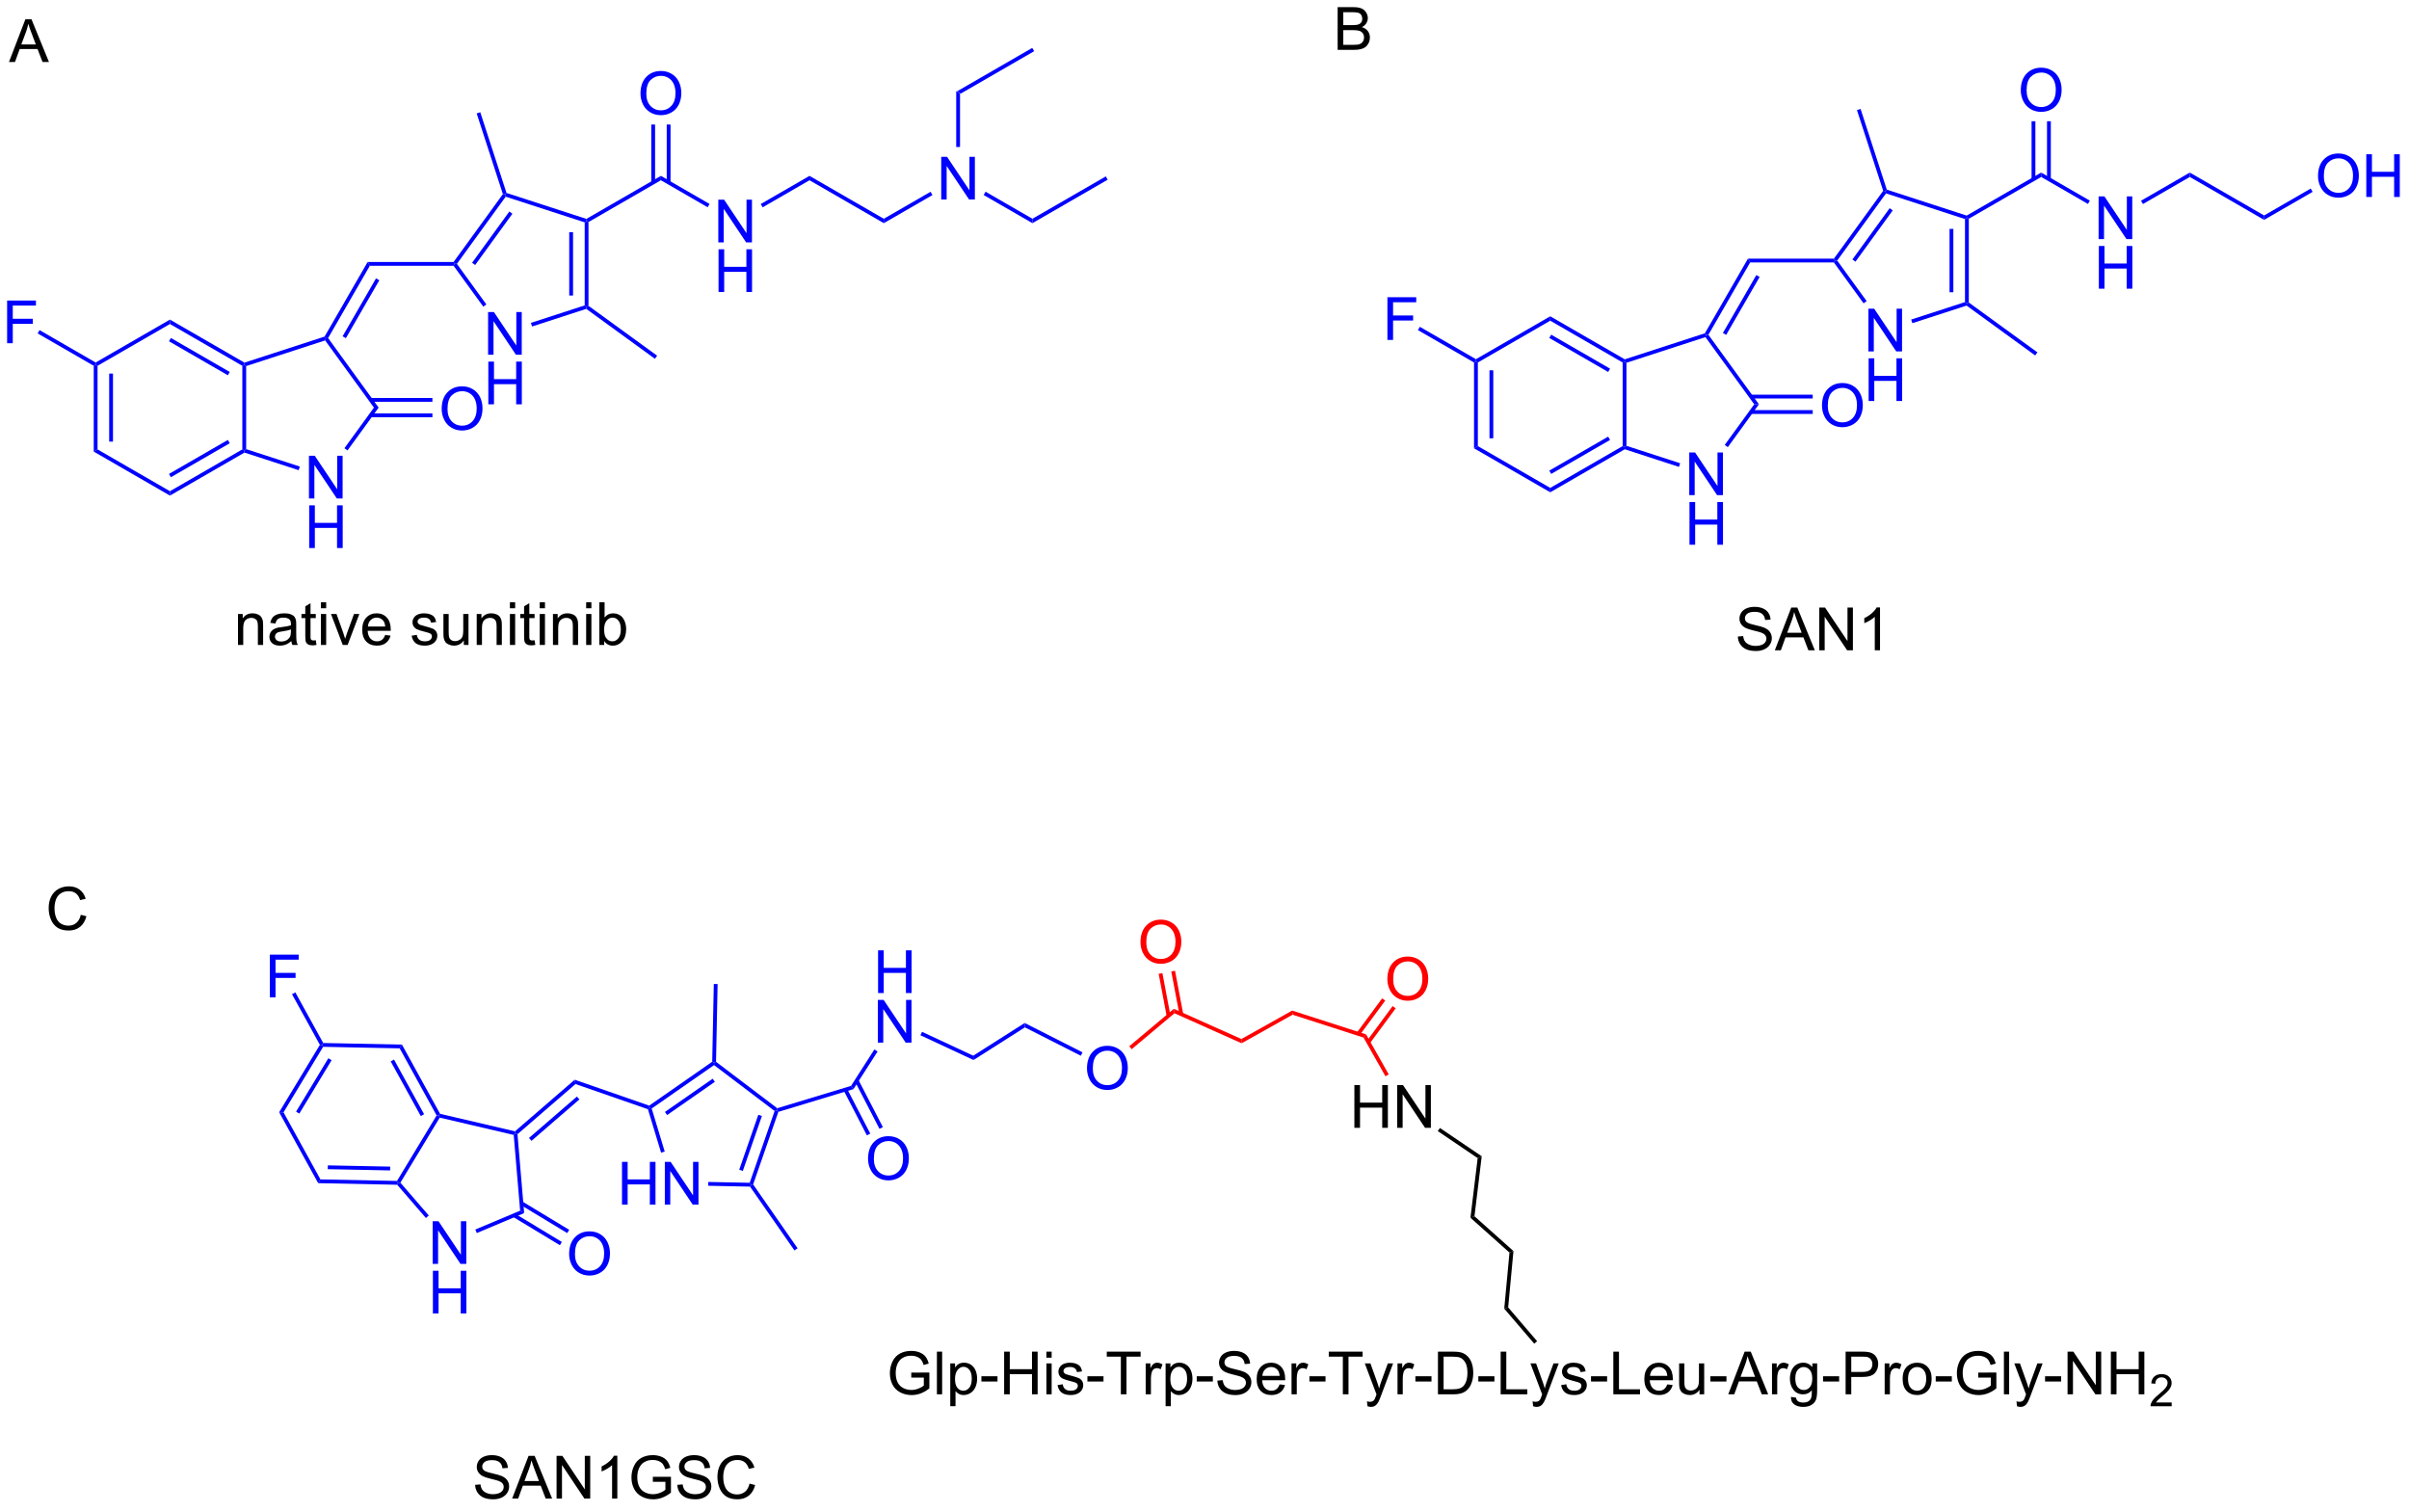 <?xml version="1.0" encoding="UTF-8"?>
<!DOCTYPE svg PUBLIC '-//W3C//DTD SVG 1.0//EN'
          'http://www.w3.org/TR/2001/REC-SVG-20010904/DTD/svg10.dtd'>
<svg stroke-dasharray="none" shape-rendering="auto" xmlns="http://www.w3.org/2000/svg" font-family="'Dialog'" text-rendering="auto" width="443" fill-opacity="1" color-interpolation="auto" color-rendering="auto" preserveAspectRatio="xMidYMid meet" font-size="12px" viewBox="0 0 443 278" fill="black" xmlns:xlink="http://www.w3.org/1999/xlink" stroke="black" image-rendering="auto" stroke-miterlimit="10" stroke-linecap="square" stroke-linejoin="miter" font-style="normal" stroke-width="1" height="278" stroke-dashoffset="0" font-weight="normal" stroke-opacity="1"
><!--Generated by the Batik Graphics2D SVG Generator--><defs id="genericDefs"
  /><g
  ><defs id="defs1"
    ><clipPath clipPathUnits="userSpaceOnUse" id="clipPath1"
      ><path d="M1.308 1.583 L333.417 1.583 L333.417 209.434 L1.308 209.434 L1.308 1.583 Z"
      /></clipPath
      ><clipPath clipPathUnits="userSpaceOnUse" id="clipPath2"
      ><path d="M49.851 33.48 L49.851 235.552 L372.726 235.552 L372.726 33.48 Z"
      /></clipPath
    ></defs
    ><g fill="blue" transform="scale(1.333,1.333) translate(-1.308,-1.583) matrix(1.029,0,0,1.029,-49.969,-32.855)" stroke="blue"
    ><path d="M178.637 46.012 L178.127 45.718 L188.221 39.89 L188.476 40.331 Z" stroke="none" clip-path="url(#clipPath2)"
    /></g
    ><g fill="blue" transform="matrix(1.371,0,0,1.371,-68.369,-45.917)" stroke="blue"
    ><path d="M188.349 63.422 L188.349 62.833 L198.188 57.153 L198.443 57.594 Z" stroke="none" clip-path="url(#clipPath2)"
    /></g
    ><g fill="blue" transform="matrix(1.371,0,0,1.371,-68.369,-45.917)" stroke="blue"
    ><path d="M178.637 53.21 L178.127 53.21 L178.127 45.718 L178.637 46.012 Z" stroke="none" clip-path="url(#clipPath2)"
    /></g
    ><g fill="blue" transform="matrix(1.371,0,0,1.371,-68.369,-45.917)" stroke="blue"
    ><path d="M181.808 59.646 L182.064 59.205 L188.349 62.833 L188.349 63.422 Z" stroke="none" clip-path="url(#clipPath2)"
    /></g
    ><g fill="blue" transform="matrix(1.371,0,0,1.371,-68.369,-45.917)" stroke="blue"
    ><path d="M168.415 63.422 L168.415 62.833 L174.685 59.214 L174.94 59.655 Z" stroke="none" clip-path="url(#clipPath2)"
    /></g
    ><g fill="blue" transform="matrix(1.371,0,0,1.371,-68.369,-45.917)" stroke="blue"
    ><path d="M158.448 57.668 L158.448 57.079 L168.415 62.833 L168.415 63.422 Z" stroke="none" clip-path="url(#clipPath2)"
    /></g
    ><g fill="blue" transform="matrix(1.371,0,0,1.371,-68.369,-45.917)" stroke="blue"
    ><path d="M152.163 61.297 L151.908 60.855 L158.448 57.079 L158.448 57.668 Z" stroke="none" clip-path="url(#clipPath2)"
    /></g
    ><g fill="blue" transform="matrix(1.371,0,0,1.371,-68.369,-45.917)" stroke="blue"
    ><path d="M139.806 57.972 L139.806 50.195 L139.296 50.195 L139.296 57.972 ZM137.734 57.972 L137.734 50.195 L137.224 50.195 L137.224 57.972 Z" stroke="none" clip-path="url(#clipPath2)"
    /></g
    ><g fill="blue" transform="matrix(1.371,0,0,1.371,-68.369,-45.917)" stroke="blue"
    ><path d="M138.515 57.668 L138.515 57.079 L145.04 60.846 L144.785 61.288 Z" stroke="none" clip-path="url(#clipPath2)"
    /></g
    ><g fill="blue" transform="matrix(1.371,0,0,1.371,-68.369,-45.917)" stroke="blue"
    ><path d="M128.803 63.275 L128.548 63.128 L128.519 62.85 L138.515 57.079 L138.515 57.668 Z" stroke="none" clip-path="url(#clipPath2)"
    /></g
    ><g fill="blue" transform="matrix(1.371,0,0,1.371,-68.369,-45.917)" stroke="blue"
    ><path d="M117.805 59.369 L117.603 59.572 L117.32 59.527 L113.804 48.705 L114.289 48.547 Z" stroke="none" clip-path="url(#clipPath2)"
    /></g
    ><g fill="blue" transform="matrix(1.371,0,0,1.371,-68.369,-45.917)" stroke="blue"
    ><path d="M128.503 74.919 L128.548 74.637 L128.803 74.507 L138.009 81.195 L137.709 81.608 Z" stroke="none" clip-path="url(#clipPath2)"
    /></g
    ><g fill="blue" transform="matrix(1.371,0,0,1.371,-68.369,-45.917)" stroke="blue"
    ><path d="M115.104 74.319 L114.691 74.619 L110.708 69.137 L110.838 68.882 L111.153 68.882 Z" stroke="none" clip-path="url(#clipPath2)"
    /></g
    ><g fill="blue" transform="matrix(1.371,0,0,1.371,-68.369,-45.917)" stroke="blue"
    ><path d="M128.293 74.451 L128.548 74.637 L128.503 74.919 L121.235 77.281 L121.078 76.796 Z" stroke="none" clip-path="url(#clipPath2)"
    /></g
    ><g fill="blue" transform="matrix(1.371,0,0,1.371,-68.369,-45.917)" stroke="blue"
    ><path d="M128.293 63.313 L128.548 63.128 L128.803 63.275 L128.803 74.507 L128.548 74.637 L128.293 74.451 ZM126.221 64.633 L126.221 73.132 L126.732 73.132 L126.732 64.633 Z" stroke="none" clip-path="url(#clipPath2)"
    /></g
    ><g fill="blue" transform="matrix(1.371,0,0,1.371,-68.369,-45.917)" stroke="blue"
    ><path d="M117.7 59.871 L117.603 59.572 L117.805 59.369 L128.519 62.85 L128.548 63.128 L128.293 63.313 Z" stroke="none" clip-path="url(#clipPath2)"
    /></g
    ><g fill="blue" transform="matrix(1.371,0,0,1.371,-68.369,-45.917)" stroke="blue"
    ><path d="M111.153 68.882 L110.838 68.882 L110.708 68.627 L117.32 59.527 L117.603 59.572 L117.7 59.871 ZM113.605 69.032 L118.6 62.157 L118.188 61.857 L113.192 68.732 Z" stroke="none" clip-path="url(#clipPath2)"
    /></g
    ><g fill="blue" transform="matrix(1.371,0,0,1.371,-68.369,-45.917)" stroke="blue"
    ><path d="M99.477 69.137 L99.182 68.627 L110.708 68.627 L110.838 68.882 L110.708 69.137 Z" stroke="none" clip-path="url(#clipPath2)"
    /></g
    ><g fill="blue" transform="matrix(1.371,0,0,1.371,-68.369,-45.917)" stroke="blue"
    ><path d="M93.879 78.833 L93.575 78.849 L93.403 78.637 L99.182 68.627 L99.477 69.137 ZM96.263 78.847 L100.746 71.081 L100.304 70.826 L95.821 78.592 Z" stroke="none" clip-path="url(#clipPath2)"
    /></g
    ><g fill="blue" transform="matrix(1.371,0,0,1.371,-68.369,-45.917)" stroke="blue"
    ><path d="M99.587 89.451 L107.868 89.451 L107.868 88.94 L99.587 88.94 ZM99.587 87.379 L107.868 87.379 L107.868 86.869 L99.587 86.869 Z" stroke="none" clip-path="url(#clipPath2)"
    /></g
    ><g fill="blue" transform="matrix(1.371,0,0,1.371,-68.369,-45.917)" stroke="blue"
    ><path d="M62.696 82.111 L62.696 82.405 L62.441 82.553 L54.917 78.209 L55.172 77.767 Z" stroke="none" clip-path="url(#clipPath2)"
    /></g
    ><g fill="blue" transform="matrix(1.371,0,0,1.371,-68.369,-45.917)" stroke="blue"
    ><path d="M90.084 96.068 L89.927 96.553 L82.659 94.192 L82.63 93.914 L82.885 93.729 Z" stroke="none" clip-path="url(#clipPath2)"
    /></g
    ><g fill="blue" transform="matrix(1.371,0,0,1.371,-68.369,-45.917)" stroke="blue"
    ><path d="M100.024 88.16 L100.655 88.16 L96.48 93.906 L96.067 93.606 Z" stroke="none" clip-path="url(#clipPath2)"
    /></g
    ><g fill="blue" transform="matrix(1.371,0,0,1.371,-68.369,-45.917)" stroke="blue"
    ><path d="M93.478 79.149 L93.575 78.849 L93.879 78.833 L100.655 88.16 L100.024 88.16 Z" stroke="none" clip-path="url(#clipPath2)"
    /></g
    ><g fill="blue" transform="matrix(1.371,0,0,1.371,-68.369,-45.917)" stroke="blue"
    ><path d="M82.885 82.591 L82.63 82.405 L82.659 82.128 L93.403 78.637 L93.575 78.849 L93.478 79.149 Z" stroke="none" clip-path="url(#clipPath2)"
    /></g
    ><g fill="blue" transform="matrix(1.371,0,0,1.371,-68.369,-45.917)" stroke="blue"
    ><path d="M72.663 99.374 L72.663 99.963 L62.441 94.061 L62.951 93.767 Z" stroke="none" clip-path="url(#clipPath2)"
    /></g
    ><g fill="blue" transform="matrix(1.371,0,0,1.371,-68.369,-45.917)" stroke="blue"
    ><path d="M82.374 93.767 L82.63 93.914 L82.659 94.192 L72.663 99.963 L72.663 99.374 ZM80.43 92.497 L72.535 97.055 L72.79 97.497 L80.686 92.939 Z" stroke="none" clip-path="url(#clipPath2)"
    /></g
    ><g fill="blue" transform="matrix(1.371,0,0,1.371,-68.369,-45.917)" stroke="blue"
    ><path d="M82.374 82.553 L82.63 82.405 L82.885 82.591 L82.885 93.729 L82.63 93.914 L82.374 93.767 Z" stroke="none" clip-path="url(#clipPath2)"
    /></g
    ><g fill="blue" transform="matrix(1.371,0,0,1.371,-68.369,-45.917)" stroke="blue"
    ><path d="M72.663 76.946 L72.663 76.356 L82.659 82.128 L82.63 82.405 L82.374 82.553 ZM72.535 79.264 L80.43 83.822 L80.686 83.38 L72.79 78.822 Z" stroke="none" clip-path="url(#clipPath2)"
    /></g
    ><g fill="blue" transform="matrix(1.371,0,0,1.371,-68.369,-45.917)" stroke="blue"
    ><path d="M62.951 82.553 L62.696 82.405 L62.696 82.111 L72.663 76.356 L72.663 76.946 Z" stroke="none" clip-path="url(#clipPath2)"
    /></g
    ><g fill="blue" transform="matrix(1.371,0,0,1.371,-68.369,-45.917)" stroke="blue"
    ><path d="M62.951 93.767 L62.441 94.061 L62.441 82.553 L62.696 82.405 L62.951 82.553 ZM65.023 92.718 L65.023 83.601 L64.513 83.601 L64.513 92.718 Z" stroke="none" clip-path="url(#clipPath2)"
    /></g
    ><g fill="blue" transform="matrix(1.371,0,0,1.371,-68.369,-45.917)" stroke="blue"
    ><path d="M176.116 60.249 L176.116 54.522 L176.895 54.522 L179.903 59.017 L179.903 54.522 L180.629 54.522 L180.629 60.249 L179.851 60.249 L176.843 55.749 L176.843 60.249 L176.116 60.249 Z" stroke="none" clip-path="url(#clipPath2)"
    /></g
    ><g fill="blue" transform="matrix(1.371,0,0,1.371,-68.369,-45.917)" stroke="blue"
    ><path d="M135.778 46.051 Q135.778 44.624 136.543 43.819 Q137.309 43.012 138.52 43.012 Q139.312 43.012 139.947 43.392 Q140.585 43.77 140.918 44.447 Q141.254 45.124 141.254 45.983 Q141.254 46.855 140.903 47.543 Q140.551 48.23 139.905 48.585 Q139.262 48.939 138.515 48.939 Q137.708 48.939 137.07 48.548 Q136.434 48.155 136.106 47.48 Q135.778 46.803 135.778 46.051 ZM136.559 46.061 Q136.559 47.098 137.114 47.694 Q137.671 48.288 138.512 48.288 Q139.366 48.288 139.918 47.686 Q140.473 47.085 140.473 45.98 Q140.473 45.28 140.236 44.759 Q139.999 44.238 139.543 43.952 Q139.09 43.663 138.523 43.663 Q137.718 43.663 137.137 44.218 Q136.559 44.77 136.559 46.061 Z" stroke="none" clip-path="url(#clipPath2)"
    /></g
    ><g fill="blue" transform="matrix(1.371,0,0,1.371,-68.369,-45.917)" stroke="blue"
    ><path d="M146.216 66.003 L146.216 60.276 L146.995 60.276 L150.002 64.771 L150.002 60.276 L150.729 60.276 L150.729 66.003 L149.95 66.003 L146.942 61.503 L146.942 66.003 L146.216 66.003 Z" stroke="none" clip-path="url(#clipPath2)"
    /></g
    ><g fill="blue" transform="matrix(1.371,0,0,1.371,-68.369,-45.917)" stroke="blue"
    ><path d="M146.247 72.653 L146.247 66.926 L147.005 66.926 L147.005 69.278 L149.982 69.278 L149.982 66.926 L150.739 66.926 L150.739 72.653 L149.982 72.653 L149.982 69.952 L147.005 69.952 L147.005 72.653 L146.247 72.653 Z" stroke="none" clip-path="url(#clipPath2)"
    /></g
    ><g fill="blue" transform="matrix(1.371,0,0,1.371,-68.369,-45.917)" stroke="blue"
    ><path d="M115.337 81.068 L115.337 75.341 L116.116 75.341 L119.123 79.836 L119.123 75.341 L119.85 75.341 L119.85 81.068 L119.071 81.068 L116.064 76.568 L116.064 81.068 L115.337 81.068 Z" stroke="none" clip-path="url(#clipPath2)"
    /></g
    ><g fill="blue" transform="matrix(1.371,0,0,1.371,-68.369,-45.917)" stroke="blue"
    ><path d="M115.368 87.718 L115.368 81.991 L116.126 81.991 L116.126 84.343 L119.103 84.343 L119.103 81.991 L119.86 81.991 L119.86 87.718 L119.103 87.718 L119.103 85.017 L116.126 85.017 L116.126 87.718 L115.368 87.718 Z" stroke="none" clip-path="url(#clipPath2)"
    /></g
    ><g fill="blue" transform="matrix(1.371,0,0,1.371,-68.369,-45.917)" stroke="blue"
    ><path d="M109.111 88.346 Q109.111 86.918 109.877 86.114 Q110.643 85.307 111.853 85.307 Q112.645 85.307 113.281 85.687 Q113.919 86.064 114.252 86.742 Q114.588 87.418 114.588 88.278 Q114.588 89.15 114.236 89.838 Q113.885 90.525 113.239 90.879 Q112.596 91.234 111.848 91.234 Q111.041 91.234 110.403 90.843 Q109.768 90.45 109.439 89.775 Q109.111 89.098 109.111 88.346 ZM109.893 88.356 Q109.893 89.392 110.447 89.989 Q111.004 90.583 111.846 90.583 Q112.7 90.583 113.252 89.981 Q113.807 89.379 113.807 88.275 Q113.807 87.575 113.57 87.054 Q113.333 86.533 112.877 86.247 Q112.424 85.958 111.856 85.958 Q111.051 85.958 110.471 86.512 Q109.893 87.064 109.893 88.356 Z" stroke="none" clip-path="url(#clipPath2)"
    /></g
    ><g fill="blue" transform="matrix(1.371,0,0,1.371,-68.369,-45.917)" stroke="blue"
    ><path d="M50.823 79.526 L50.823 73.799 L54.688 73.799 L54.688 74.474 L51.581 74.474 L51.581 76.247 L54.268 76.247 L54.268 76.924 L51.581 76.924 L51.581 79.526 L50.823 79.526 Z" stroke="none" clip-path="url(#clipPath2)"
    /></g
    ><g fill="blue" transform="matrix(1.371,0,0,1.371,-68.369,-45.917)" stroke="blue"
    ><path d="M91.309 100.345 L91.309 94.619 L92.088 94.619 L95.096 99.114 L95.096 94.619 L95.822 94.619 L95.822 100.345 L95.044 100.345 L92.036 95.845 L92.036 100.345 L91.309 100.345 Z" stroke="none" clip-path="url(#clipPath2)"
    /></g
    ><g fill="blue" transform="matrix(1.371,0,0,1.371,-68.369,-45.917)" stroke="blue"
    ><path d="M91.341 106.995 L91.341 101.269 L92.098 101.269 L92.098 103.62 L95.075 103.62 L95.075 101.269 L95.833 101.269 L95.833 106.995 L95.075 106.995 L95.075 104.295 L92.098 104.295 L92.098 106.995 L91.341 106.995 Z" stroke="none" clip-path="url(#clipPath2)"
    /></g
    ><g transform="matrix(1.371,0,0,1.371,-68.369,-45.917)"
    ><path d="M81.791 119.992 L81.791 115.844 L82.424 115.844 L82.424 116.432 Q82.88 115.75 83.744 115.75 Q84.119 115.75 84.432 115.885 Q84.747 116.018 84.903 116.237 Q85.059 116.455 85.122 116.757 Q85.161 116.953 85.161 117.44 L85.161 119.992 L84.458 119.992 L84.458 117.469 Q84.458 117.039 84.374 116.825 Q84.294 116.612 84.085 116.487 Q83.877 116.359 83.596 116.359 Q83.145 116.359 82.82 116.645 Q82.494 116.929 82.494 117.726 L82.494 119.992 L81.791 119.992 ZM88.946 119.479 Q88.555 119.812 88.194 119.95 Q87.834 120.086 87.42 120.086 Q86.735 120.086 86.368 119.752 Q86.001 119.416 86.001 118.898 Q86.001 118.594 86.139 118.341 Q86.279 118.088 86.503 117.937 Q86.727 117.784 87.009 117.705 Q87.217 117.651 87.634 117.601 Q88.485 117.5 88.889 117.359 Q88.891 117.213 88.891 117.174 Q88.891 116.745 88.694 116.57 Q88.423 116.33 87.891 116.33 Q87.397 116.33 87.16 116.505 Q86.923 116.679 86.811 117.12 L86.123 117.026 Q86.217 116.586 86.43 116.315 Q86.647 116.041 87.053 115.895 Q87.459 115.75 87.993 115.75 Q88.524 115.75 88.855 115.875 Q89.188 116 89.344 116.19 Q89.501 116.377 89.563 116.666 Q89.6 116.846 89.6 117.315 L89.6 118.252 Q89.6 119.234 89.644 119.495 Q89.688 119.752 89.821 119.992 L89.087 119.992 Q88.977 119.773 88.946 119.479 ZM88.889 117.909 Q88.506 118.065 87.74 118.174 Q87.305 118.237 87.126 118.315 Q86.946 118.393 86.847 118.544 Q86.751 118.695 86.751 118.877 Q86.751 119.159 86.964 119.346 Q87.178 119.534 87.587 119.534 Q87.993 119.534 88.308 119.356 Q88.626 119.179 88.774 118.87 Q88.889 118.632 88.889 118.166 L88.889 117.909 ZM92.223 119.362 L92.325 119.984 Q92.028 120.047 91.794 120.047 Q91.411 120.047 91.2 119.927 Q90.989 119.804 90.903 119.606 Q90.817 119.409 90.817 118.776 L90.817 116.39 L90.302 116.39 L90.302 115.844 L90.817 115.844 L90.817 114.815 L91.518 114.393 L91.518 115.844 L92.223 115.844 L92.223 116.39 L91.518 116.39 L91.518 118.815 Q91.518 119.117 91.554 119.203 Q91.591 119.289 91.674 119.341 Q91.76 119.39 91.916 119.39 Q92.033 119.39 92.223 119.362 ZM92.915 115.073 L92.915 114.265 L93.618 114.265 L93.618 115.073 L92.915 115.073 ZM92.915 119.992 L92.915 115.844 L93.618 115.844 L93.618 119.992 L92.915 119.992 ZM95.841 119.992 L94.263 115.844 L95.005 115.844 L95.895 118.328 Q96.041 118.729 96.161 119.164 Q96.255 118.836 96.424 118.375 L97.346 115.844 L98.067 115.844 L96.497 119.992 L95.841 119.992 ZM101.528 118.656 L102.255 118.745 Q102.083 119.382 101.617 119.734 Q101.153 120.086 100.432 120.086 Q99.52 120.086 98.987 119.526 Q98.455 118.963 98.455 117.953 Q98.455 116.906 98.994 116.328 Q99.533 115.75 100.393 115.75 Q101.223 115.75 101.749 116.317 Q102.278 116.882 102.278 117.909 Q102.278 117.971 102.275 118.096 L99.182 118.096 Q99.221 118.781 99.567 119.145 Q99.916 119.507 100.434 119.507 Q100.822 119.507 101.096 119.304 Q101.369 119.101 101.528 118.656 ZM99.221 117.518 L101.536 117.518 Q101.489 116.995 101.27 116.734 Q100.934 116.328 100.4 116.328 Q99.916 116.328 99.585 116.653 Q99.255 116.976 99.221 117.518 ZM105.08 118.752 L105.775 118.643 Q105.833 119.062 106.101 119.286 Q106.369 119.507 106.848 119.507 Q107.333 119.507 107.567 119.31 Q107.802 119.112 107.802 118.846 Q107.802 118.609 107.596 118.471 Q107.45 118.377 106.877 118.234 Q106.104 118.039 105.804 117.895 Q105.505 117.752 105.351 117.502 Q105.197 117.25 105.197 116.945 Q105.197 116.666 105.322 116.432 Q105.45 116.195 105.669 116.039 Q105.833 115.916 106.117 115.833 Q106.4 115.75 106.723 115.75 Q107.213 115.75 107.58 115.89 Q107.95 116.031 108.124 116.27 Q108.302 116.51 108.369 116.914 L107.682 117.007 Q107.635 116.687 107.408 116.507 Q107.184 116.328 106.775 116.328 Q106.291 116.328 106.083 116.489 Q105.877 116.648 105.877 116.862 Q105.877 117 105.963 117.109 Q106.049 117.221 106.231 117.297 Q106.338 117.336 106.854 117.476 Q107.598 117.674 107.893 117.802 Q108.19 117.929 108.356 118.172 Q108.525 118.414 108.525 118.773 Q108.525 119.125 108.32 119.435 Q108.114 119.745 107.726 119.916 Q107.341 120.086 106.854 120.086 Q106.044 120.086 105.619 119.75 Q105.197 119.414 105.08 118.752 ZM112.08 119.992 L112.08 119.382 Q111.596 120.086 110.763 120.086 Q110.395 120.086 110.078 119.945 Q109.76 119.804 109.604 119.591 Q109.45 119.377 109.388 119.07 Q109.346 118.862 109.346 118.414 L109.346 115.844 L110.049 115.844 L110.049 118.143 Q110.049 118.695 110.091 118.885 Q110.158 119.164 110.372 119.323 Q110.588 119.479 110.903 119.479 Q111.221 119.479 111.497 119.317 Q111.775 119.156 111.89 118.877 Q112.005 118.596 112.005 118.065 L112.005 115.844 L112.708 115.844 L112.708 119.992 L112.08 119.992 ZM113.811 119.992 L113.811 115.844 L114.444 115.844 L114.444 116.432 Q114.899 115.75 115.764 115.75 Q116.139 115.75 116.451 115.885 Q116.766 116.018 116.923 116.237 Q117.079 116.455 117.141 116.757 Q117.18 116.953 117.18 117.44 L117.18 119.992 L116.477 119.992 L116.477 117.469 Q116.477 117.039 116.394 116.825 Q116.313 116.612 116.105 116.487 Q115.897 116.359 115.615 116.359 Q115.165 116.359 114.839 116.645 Q114.514 116.929 114.514 117.726 L114.514 119.992 L113.811 119.992 ZM118.263 115.073 L118.263 114.265 L118.966 114.265 L118.966 115.073 L118.263 115.073 ZM118.263 119.992 L118.263 115.844 L118.966 115.844 L118.966 119.992 L118.263 119.992 ZM121.571 119.362 L121.673 119.984 Q121.376 120.047 121.141 120.047 Q120.759 120.047 120.548 119.927 Q120.337 119.804 120.251 119.606 Q120.165 119.409 120.165 118.776 L120.165 116.39 L119.649 116.39 L119.649 115.844 L120.165 115.844 L120.165 114.815 L120.865 114.393 L120.865 115.844 L121.571 115.844 L121.571 116.39 L120.865 116.39 L120.865 118.815 Q120.865 119.117 120.902 119.203 Q120.938 119.289 121.022 119.341 Q121.108 119.39 121.264 119.39 Q121.381 119.39 121.571 119.362 ZM122.263 115.073 L122.263 114.265 L122.966 114.265 L122.966 115.073 L122.263 115.073 ZM122.263 119.992 L122.263 115.844 L122.966 115.844 L122.966 119.992 L122.263 119.992 ZM124.037 119.992 L124.037 115.844 L124.67 115.844 L124.67 116.432 Q125.126 115.75 125.99 115.75 Q126.365 115.75 126.678 115.885 Q126.993 116.018 127.149 116.237 Q127.305 116.455 127.368 116.757 Q127.407 116.953 127.407 117.44 L127.407 119.992 L126.704 119.992 L126.704 117.469 Q126.704 117.039 126.621 116.825 Q126.54 116.612 126.332 116.487 Q126.123 116.359 125.842 116.359 Q125.391 116.359 125.066 116.645 Q124.74 116.929 124.74 117.726 L124.74 119.992 L124.037 119.992 ZM128.489 115.073 L128.489 114.265 L129.192 114.265 L129.192 115.073 L128.489 115.073 ZM128.489 119.992 L128.489 115.844 L129.192 115.844 L129.192 119.992 L128.489 119.992 ZM130.912 119.992 L130.259 119.992 L130.259 114.265 L130.962 114.265 L130.962 116.307 Q131.407 115.75 132.1 115.75 Q132.482 115.75 132.824 115.903 Q133.165 116.057 133.386 116.338 Q133.607 116.617 133.732 117.013 Q133.857 117.406 133.857 117.854 Q133.857 118.922 133.329 119.505 Q132.803 120.086 132.063 120.086 Q131.329 120.086 130.912 119.471 L130.912 119.992 ZM130.904 117.885 Q130.904 118.632 131.107 118.963 Q131.438 119.507 132.006 119.507 Q132.467 119.507 132.803 119.106 Q133.139 118.705 133.139 117.914 Q133.139 117.101 132.816 116.716 Q132.493 116.328 132.037 116.328 Q131.576 116.328 131.24 116.729 Q130.904 117.127 130.904 117.885 Z" stroke="none" clip-path="url(#clipPath2)"
    /></g
    ><g transform="matrix(1.371,0,0,1.371,-68.369,-45.917)"
    ><path d="M51.073 41.803 L53.274 36.076 L54.091 36.076 L56.435 41.803 L55.571 41.803 L54.904 40.068 L52.508 40.068 L51.88 41.803 L51.073 41.803 ZM52.727 39.451 L54.669 39.451 L54.071 37.865 Q53.797 37.141 53.664 36.678 Q53.555 37.227 53.357 37.772 L52.727 39.451 Z" stroke="none" clip-path="url(#clipPath2)"
    /></g
    ><g transform="matrix(1.371,0,0,1.371,-68.369,-45.917)"
    ><path d="M229.288 40.179 L229.288 34.452 L231.436 34.452 Q232.093 34.452 232.489 34.627 Q232.887 34.799 233.111 35.161 Q233.335 35.523 233.335 35.916 Q233.335 36.283 233.134 36.608 Q232.936 36.931 232.535 37.132 Q233.054 37.283 233.332 37.65 Q233.614 38.017 233.614 38.517 Q233.614 38.921 233.442 39.267 Q233.272 39.611 233.022 39.799 Q232.772 39.986 232.395 40.082 Q232.02 40.179 231.473 40.179 L229.288 40.179 ZM230.046 36.858 L231.285 36.858 Q231.788 36.858 232.007 36.791 Q232.296 36.705 232.442 36.507 Q232.59 36.306 232.59 36.007 Q232.59 35.721 232.452 35.504 Q232.317 35.288 232.061 35.207 Q231.809 35.127 231.192 35.127 L230.046 35.127 L230.046 36.858 ZM230.046 39.502 L231.473 39.502 Q231.84 39.502 231.989 39.476 Q232.249 39.429 232.423 39.319 Q232.601 39.21 232.713 39.002 Q232.827 38.791 232.827 38.517 Q232.827 38.197 232.663 37.963 Q232.499 37.726 232.207 37.629 Q231.918 37.533 231.371 37.533 L230.046 37.533 L230.046 39.502 Z" stroke="none" clip-path="url(#clipPath2)"
    /></g
    ><g fill="blue" transform="matrix(1.371,0,0,1.371,-68.369,-45.917)" stroke="blue"
    ><path d="M353.557 62.98 L353.557 62.39 L359.805 58.783 L360.061 59.224 Z" stroke="none" clip-path="url(#clipPath2)"
    /></g
    ><g fill="blue" transform="matrix(1.371,0,0,1.371,-68.369,-45.917)" stroke="blue"
    ><path d="M343.59 57.225 L343.59 56.636 L353.557 62.39 L353.557 62.98 Z" stroke="none" clip-path="url(#clipPath2)"
    /></g
    ><g fill="blue" transform="matrix(1.371,0,0,1.371,-68.369,-45.917)" stroke="blue"
    ><path d="M337.305 60.854 L337.049 60.412 L343.59 56.636 L343.59 57.225 Z" stroke="none" clip-path="url(#clipPath2)"
    /></g
    ><g fill="blue" transform="matrix(1.371,0,0,1.371,-68.369,-45.917)" stroke="blue"
    ><path d="M324.947 57.529 L324.947 49.752 L324.437 49.752 L324.437 57.529 ZM322.876 57.529 L322.876 49.752 L322.365 49.752 L322.365 57.529 Z" stroke="none" clip-path="url(#clipPath2)"
    /></g
    ><g fill="blue" transform="matrix(1.371,0,0,1.371,-68.369,-45.917)" stroke="blue"
    ><path d="M323.656 57.225 L323.656 56.636 L330.181 60.403 L329.926 60.845 Z" stroke="none" clip-path="url(#clipPath2)"
    /></g
    ><g fill="blue" transform="matrix(1.371,0,0,1.371,-68.369,-45.917)" stroke="blue"
    ><path d="M313.945 62.832 L313.69 62.685 L313.66 62.407 L323.656 56.636 L323.656 57.225 Z" stroke="none" clip-path="url(#clipPath2)"
    /></g
    ><g fill="blue" transform="matrix(1.371,0,0,1.371,-68.369,-45.917)" stroke="blue"
    ><path d="M302.947 58.926 L302.744 59.129 L302.461 59.084 L298.945 48.262 L299.43 48.104 Z" stroke="none" clip-path="url(#clipPath2)"
    /></g
    ><g fill="blue" transform="matrix(1.371,0,0,1.371,-68.369,-45.917)" stroke="blue"
    ><path d="M313.645 74.476 L313.69 74.194 L313.945 74.064 L323.15 80.752 L322.85 81.165 Z" stroke="none" clip-path="url(#clipPath2)"
    /></g
    ><g fill="blue" transform="matrix(1.371,0,0,1.371,-68.369,-45.917)" stroke="blue"
    ><path d="M300.245 73.876 L299.832 74.176 L295.849 68.694 L295.979 68.439 L296.295 68.439 Z" stroke="none" clip-path="url(#clipPath2)"
    /></g
    ><g fill="blue" transform="matrix(1.371,0,0,1.371,-68.369,-45.917)" stroke="blue"
    ><path d="M313.434 74.008 L313.69 74.194 L313.645 74.476 L306.377 76.838 L306.219 76.353 Z" stroke="none" clip-path="url(#clipPath2)"
    /></g
    ><g fill="blue" transform="matrix(1.371,0,0,1.371,-68.369,-45.917)" stroke="blue"
    ><path d="M313.434 62.87 L313.69 62.685 L313.945 62.832 L313.945 74.064 L313.69 74.194 L313.434 74.008 ZM311.363 64.19 L311.363 72.689 L311.873 72.689 L311.873 64.19 Z" stroke="none" clip-path="url(#clipPath2)"
    /></g
    ><g fill="blue" transform="matrix(1.371,0,0,1.371,-68.369,-45.917)" stroke="blue"
    ><path d="M302.841 59.428 L302.744 59.129 L302.947 58.926 L313.66 62.407 L313.69 62.685 L313.434 62.87 Z" stroke="none" clip-path="url(#clipPath2)"
    /></g
    ><g fill="blue" transform="matrix(1.371,0,0,1.371,-68.369,-45.917)" stroke="blue"
    ><path d="M296.295 68.439 L295.979 68.439 L295.849 68.184 L302.461 59.084 L302.744 59.129 L302.841 59.428 ZM298.746 68.589 L303.742 61.714 L303.329 61.414 L298.334 68.289 Z" stroke="none" clip-path="url(#clipPath2)"
    /></g
    ><g fill="blue" transform="matrix(1.371,0,0,1.371,-68.369,-45.917)" stroke="blue"
    ><path d="M284.618 68.694 L284.324 68.184 L295.849 68.184 L295.979 68.439 L295.849 68.694 Z" stroke="none" clip-path="url(#clipPath2)"
    /></g
    ><g fill="blue" transform="matrix(1.371,0,0,1.371,-68.369,-45.917)" stroke="blue"
    ><path d="M279.02 78.39 L278.716 78.406 L278.544 78.194 L284.324 68.184 L284.618 68.694 ZM281.404 78.404 L285.888 70.638 L285.446 70.383 L280.962 78.149 Z" stroke="none" clip-path="url(#clipPath2)"
    /></g
    ><g fill="blue" transform="matrix(1.371,0,0,1.371,-68.369,-45.917)" stroke="blue"
    ><path d="M284.728 89.008 L293.009 89.008 L293.009 88.498 L284.728 88.498 ZM284.728 86.936 L293.009 86.936 L293.009 86.426 L284.728 86.426 Z" stroke="none" clip-path="url(#clipPath2)"
    /></g
    ><g fill="blue" transform="matrix(1.371,0,0,1.371,-68.369,-45.917)" stroke="blue"
    ><path d="M247.837 81.668 L247.837 81.963 L247.582 82.11 L240.059 77.766 L240.314 77.324 Z" stroke="none" clip-path="url(#clipPath2)"
    /></g
    ><g fill="blue" transform="matrix(1.371,0,0,1.371,-68.369,-45.917)" stroke="blue"
    ><path d="M275.226 95.625 L275.068 96.11 L267.8 93.749 L267.771 93.471 L268.026 93.286 Z" stroke="none" clip-path="url(#clipPath2)"
    /></g
    ><g fill="blue" transform="matrix(1.371,0,0,1.371,-68.369,-45.917)" stroke="blue"
    ><path d="M285.166 87.717 L285.796 87.717 L281.622 93.463 L281.209 93.163 Z" stroke="none" clip-path="url(#clipPath2)"
    /></g
    ><g fill="blue" transform="matrix(1.371,0,0,1.371,-68.369,-45.917)" stroke="blue"
    ><path d="M278.619 78.706 L278.716 78.406 L279.02 78.39 L285.796 87.717 L285.166 87.717 Z" stroke="none" clip-path="url(#clipPath2)"
    /></g
    ><g fill="blue" transform="matrix(1.371,0,0,1.371,-68.369,-45.917)" stroke="blue"
    ><path d="M268.026 82.148 L267.771 81.963 L267.8 81.685 L278.544 78.194 L278.716 78.406 L278.619 78.706 Z" stroke="none" clip-path="url(#clipPath2)"
    /></g
    ><g fill="blue" transform="matrix(1.371,0,0,1.371,-68.369,-45.917)" stroke="blue"
    ><path d="M257.804 98.931 L257.804 99.52 L247.582 93.618 L248.093 93.324 Z" stroke="none" clip-path="url(#clipPath2)"
    /></g
    ><g fill="blue" transform="matrix(1.371,0,0,1.371,-68.369,-45.917)" stroke="blue"
    ><path d="M267.516 93.324 L267.771 93.471 L267.8 93.749 L257.804 99.52 L257.804 98.931 ZM265.572 92.054 L257.677 96.612 L257.932 97.054 L265.827 92.496 Z" stroke="none" clip-path="url(#clipPath2)"
    /></g
    ><g fill="blue" transform="matrix(1.371,0,0,1.371,-68.369,-45.917)" stroke="blue"
    ><path d="M267.516 82.11 L267.771 81.963 L268.026 82.148 L268.026 93.286 L267.771 93.471 L267.516 93.324 Z" stroke="none" clip-path="url(#clipPath2)"
    /></g
    ><g fill="blue" transform="matrix(1.371,0,0,1.371,-68.369,-45.917)" stroke="blue"
    ><path d="M257.804 76.503 L257.804 75.914 L267.8 81.685 L267.771 81.963 L267.516 82.11 ZM257.677 78.821 L265.572 83.379 L265.827 82.938 L257.932 78.379 Z" stroke="none" clip-path="url(#clipPath2)"
    /></g
    ><g fill="blue" transform="matrix(1.371,0,0,1.371,-68.369,-45.917)" stroke="blue"
    ><path d="M248.093 82.11 L247.837 81.963 L247.837 81.668 L257.804 75.914 L257.804 76.503 Z" stroke="none" clip-path="url(#clipPath2)"
    /></g
    ><g fill="blue" transform="matrix(1.371,0,0,1.371,-68.369,-45.917)" stroke="blue"
    ><path d="M248.093 93.324 L247.582 93.618 L247.582 82.11 L247.837 81.963 L248.093 82.11 ZM250.164 92.275 L250.164 83.159 L249.654 83.159 L249.654 92.275 Z" stroke="none" clip-path="url(#clipPath2)"
    /></g
    ><g fill="blue" transform="matrix(1.371,0,0,1.371,-68.369,-45.917)" stroke="blue"
    ><path d="M360.786 57.117 Q360.786 55.69 361.552 54.885 Q362.318 54.078 363.529 54.078 Q364.32 54.078 364.956 54.458 Q365.594 54.835 365.927 55.512 Q366.263 56.19 366.263 57.049 Q366.263 57.921 365.911 58.609 Q365.56 59.296 364.914 59.65 Q364.271 60.005 363.523 60.005 Q362.716 60.005 362.078 59.614 Q361.443 59.221 361.115 58.546 Q360.786 57.869 360.786 57.117 ZM361.568 57.127 Q361.568 58.163 362.122 58.76 Q362.68 59.353 363.521 59.353 Q364.375 59.353 364.927 58.752 Q365.482 58.15 365.482 57.046 Q365.482 56.346 365.245 55.825 Q365.008 55.304 364.552 55.018 Q364.099 54.728 363.531 54.728 Q362.726 54.728 362.146 55.283 Q361.568 55.835 361.568 57.127 ZM367.262 59.906 L367.262 54.179 L368.019 54.179 L368.019 56.531 L370.996 56.531 L370.996 54.179 L371.754 54.179 L371.754 59.906 L370.996 59.906 L370.996 57.205 L368.019 57.205 L368.019 59.906 L367.262 59.906 Z" stroke="none" clip-path="url(#clipPath2)"
    /></g
    ><g fill="blue" transform="matrix(1.371,0,0,1.371,-68.369,-45.917)" stroke="blue"
    ><path d="M320.919 45.608 Q320.919 44.181 321.685 43.376 Q322.45 42.569 323.661 42.569 Q324.453 42.569 325.089 42.949 Q325.726 43.327 326.06 44.004 Q326.396 44.681 326.396 45.54 Q326.396 46.413 326.044 47.1 Q325.693 47.788 325.047 48.142 Q324.404 48.496 323.656 48.496 Q322.849 48.496 322.211 48.105 Q321.575 47.712 321.247 47.038 Q320.919 46.361 320.919 45.608 ZM321.7 45.618 Q321.7 46.655 322.255 47.251 Q322.812 47.845 323.654 47.845 Q324.508 47.845 325.06 47.243 Q325.615 46.642 325.615 45.538 Q325.615 44.837 325.377 44.316 Q325.141 43.795 324.685 43.509 Q324.232 43.22 323.664 43.22 Q322.859 43.22 322.279 43.775 Q321.7 44.327 321.7 45.618 Z" stroke="none" clip-path="url(#clipPath2)"
    /></g
    ><g fill="blue" transform="matrix(1.371,0,0,1.371,-68.369,-45.917)" stroke="blue"
    ><path d="M331.357 65.56 L331.357 59.833 L332.136 59.833 L335.144 64.328 L335.144 59.833 L335.87 59.833 L335.87 65.56 L335.092 65.56 L332.084 61.06 L332.084 65.56 L331.357 65.56 Z" stroke="none" clip-path="url(#clipPath2)"
    /></g
    ><g fill="blue" transform="matrix(1.371,0,0,1.371,-68.369,-45.917)" stroke="blue"
    ><path d="M331.389 72.21 L331.389 66.483 L332.146 66.483 L332.146 68.835 L335.123 68.835 L335.123 66.483 L335.881 66.483 L335.881 72.21 L335.123 72.21 L335.123 69.51 L332.146 69.51 L332.146 72.21 L331.389 72.21 Z" stroke="none" clip-path="url(#clipPath2)"
    /></g
    ><g fill="blue" transform="matrix(1.371,0,0,1.371,-68.369,-45.917)" stroke="blue"
    ><path d="M300.478 80.625 L300.478 74.898 L301.257 74.898 L304.265 79.393 L304.265 74.898 L304.991 74.898 L304.991 80.625 L304.213 80.625 L301.205 76.125 L301.205 80.625 L300.478 80.625 Z" stroke="none" clip-path="url(#clipPath2)"
    /></g
    ><g fill="blue" transform="matrix(1.371,0,0,1.371,-68.369,-45.917)" stroke="blue"
    ><path d="M300.51 87.275 L300.51 81.548 L301.267 81.548 L301.267 83.9 L304.244 83.9 L304.244 81.548 L305.002 81.548 L305.002 87.275 L304.244 87.275 L304.244 84.575 L301.267 84.575 L301.267 87.275 L300.51 87.275 Z" stroke="none" clip-path="url(#clipPath2)"
    /></g
    ><g fill="blue" transform="matrix(1.371,0,0,1.371,-68.369,-45.917)" stroke="blue"
    ><path d="M294.253 87.903 Q294.253 86.476 295.018 85.671 Q295.784 84.864 296.995 84.864 Q297.787 84.864 298.422 85.244 Q299.06 85.621 299.393 86.299 Q299.729 86.976 299.729 87.835 Q299.729 88.707 299.378 89.395 Q299.026 90.082 298.38 90.437 Q297.737 90.791 296.99 90.791 Q296.182 90.791 295.544 90.4 Q294.909 90.007 294.581 89.332 Q294.253 88.655 294.253 87.903 ZM295.034 87.913 Q295.034 88.95 295.589 89.546 Q296.146 90.14 296.987 90.14 Q297.841 90.14 298.393 89.538 Q298.948 88.937 298.948 87.832 Q298.948 87.132 298.711 86.611 Q298.474 86.09 298.018 85.804 Q297.565 85.515 296.998 85.515 Q296.193 85.515 295.612 86.069 Q295.034 86.621 295.034 87.913 Z" stroke="none" clip-path="url(#clipPath2)"
    /></g
    ><g fill="blue" transform="matrix(1.371,0,0,1.371,-68.369,-45.917)" stroke="blue"
    ><path d="M235.964 79.083 L235.964 73.356 L239.829 73.356 L239.829 74.031 L236.722 74.031 L236.722 75.805 L239.41 75.805 L239.41 76.481 L236.722 76.481 L236.722 79.083 L235.964 79.083 Z" stroke="none" clip-path="url(#clipPath2)"
    /></g
    ><g fill="blue" transform="matrix(1.371,0,0,1.371,-68.369,-45.917)" stroke="blue"
    ><path d="M276.451 99.903 L276.451 94.176 L277.229 94.176 L280.237 98.671 L280.237 94.176 L280.964 94.176 L280.964 99.903 L280.185 99.903 L277.177 95.403 L277.177 99.903 L276.451 99.903 Z" stroke="none" clip-path="url(#clipPath2)"
    /></g
    ><g fill="blue" transform="matrix(1.371,0,0,1.371,-68.369,-45.917)" stroke="blue"
    ><path d="M276.482 106.552 L276.482 100.826 L277.24 100.826 L277.24 103.177 L280.216 103.177 L280.216 100.826 L280.974 100.826 L280.974 106.552 L280.216 106.552 L280.216 103.852 L277.24 103.852 L277.24 106.552 L276.482 106.552 Z" stroke="none" clip-path="url(#clipPath2)"
    /></g
    ><g transform="matrix(1.371,0,0,1.371,-68.369,-45.917)"
    ><path d="M282.966 118.866 L283.682 118.804 Q283.731 119.233 283.916 119.509 Q284.103 119.785 284.494 119.955 Q284.885 120.124 285.372 120.124 Q285.807 120.124 286.137 119.996 Q286.471 119.866 286.632 119.642 Q286.794 119.418 286.794 119.153 Q286.794 118.882 286.637 118.681 Q286.481 118.481 286.122 118.343 Q285.893 118.254 285.103 118.064 Q284.315 117.874 283.997 117.707 Q283.588 117.491 283.385 117.173 Q283.184 116.856 283.184 116.46 Q283.184 116.028 283.429 115.65 Q283.676 115.272 284.148 115.077 Q284.622 114.882 285.2 114.882 Q285.838 114.882 286.322 115.088 Q286.809 115.293 287.07 115.692 Q287.333 116.09 287.353 116.593 L286.627 116.647 Q286.567 116.106 286.228 115.83 Q285.893 115.551 285.231 115.551 Q284.544 115.551 284.228 115.804 Q283.916 116.054 283.916 116.41 Q283.916 116.718 284.137 116.918 Q284.356 117.116 285.281 117.327 Q286.205 117.535 286.549 117.692 Q287.049 117.921 287.286 118.275 Q287.525 118.629 287.525 119.09 Q287.525 119.546 287.262 119.952 Q287.002 120.356 286.51 120.582 Q286.02 120.806 285.408 120.806 Q284.63 120.806 284.103 120.58 Q283.58 120.35 283.281 119.897 Q282.981 119.442 282.966 118.866 ZM287.929 120.707 L290.13 114.981 L290.947 114.981 L293.291 120.707 L292.426 120.707 L291.76 118.973 L289.364 118.973 L288.736 120.707 L287.929 120.707 ZM289.583 118.356 L291.525 118.356 L290.926 116.77 Q290.653 116.046 290.52 115.582 Q290.411 116.132 290.213 116.676 L289.583 118.356 ZM293.887 120.707 L293.887 114.981 L294.666 114.981 L297.674 119.475 L297.674 114.981 L298.4 114.981 L298.4 120.707 L297.622 120.707 L294.614 116.207 L294.614 120.707 L293.887 120.707 ZM302.037 120.707 L301.334 120.707 L301.334 116.225 Q301.079 116.468 300.667 116.71 Q300.256 116.952 299.928 117.075 L299.928 116.395 Q300.516 116.116 300.956 115.723 Q301.399 115.327 301.584 114.957 L302.037 114.957 L302.037 120.707 Z" stroke="none" clip-path="url(#clipPath2)"
    /></g
    ><g fill="red" transform="matrix(1.371,0,0,1.371,-68.369,-45.917)" stroke="red"
    ><path d="M236.142 177.591 L235.698 177.842 L232.759 172.651 L233.105 172.226 Z" stroke="none" clip-path="url(#clipPath2)"
    /></g
    ><g fill="red" transform="matrix(1.371,0,0,1.371,-68.369,-45.917)" stroke="red"
    ><path d="M233.608 173.422 L237.073 168.732 L236.662 168.429 L233.198 173.119 ZM232.261 172.308 L235.669 167.695 L235.258 167.392 L231.85 172.005 Z" stroke="none" clip-path="url(#clipPath2)"
    /></g
    ><g fill="red" transform="matrix(1.371,0,0,1.371,-68.369,-45.917)" stroke="red"
    ><path d="M235.958 164.824 Q235.958 163.397 236.724 162.593 Q237.489 161.785 238.7 161.785 Q239.492 161.785 240.127 162.166 Q240.765 162.543 241.099 163.22 Q241.435 163.897 241.435 164.757 Q241.435 165.629 241.083 166.316 Q240.732 167.004 240.086 167.358 Q239.442 167.712 238.695 167.712 Q237.888 167.712 237.25 167.322 Q236.614 166.929 236.286 166.254 Q235.958 165.577 235.958 164.824 ZM236.739 164.835 Q236.739 165.871 237.294 166.468 Q237.851 167.061 238.692 167.061 Q239.547 167.061 240.099 166.46 Q240.653 165.858 240.653 164.754 Q240.653 164.054 240.416 163.533 Q240.179 163.012 239.724 162.725 Q239.27 162.436 238.703 162.436 Q237.898 162.436 237.317 162.991 Q236.739 163.543 236.739 164.835 Z" stroke="none" clip-path="url(#clipPath2)"
    /></g
    ><g fill="red" transform="matrix(1.371,0,0,1.371,-68.369,-45.917)" stroke="red"
    ><path d="M223.243 169.586 L223.188 169.032 L233.105 172.226 L232.759 172.651 Z" stroke="none" clip-path="url(#clipPath2)"
    /></g
    ><g fill="red" transform="matrix(1.371,0,0,1.371,-68.369,-45.917)" stroke="red"
    ><path d="M208.572 169.474 L207.476 163.69 L206.974 163.785 L208.071 169.569 ZM206.857 169.68 L205.782 164.011 L205.281 164.106 L206.356 169.775 Z" stroke="none" clip-path="url(#clipPath2)"
    /></g
    ><g fill="red" transform="matrix(1.371,0,0,1.371,-68.369,-45.917)" stroke="red"
    ><path d="M202.843 159.872 Q202.843 158.445 203.608 157.64 Q204.374 156.833 205.585 156.833 Q206.377 156.833 207.012 157.213 Q207.65 157.591 207.983 158.268 Q208.319 158.945 208.319 159.804 Q208.319 160.677 207.968 161.364 Q207.616 162.052 206.97 162.406 Q206.327 162.76 205.58 162.76 Q204.773 162.76 204.135 162.369 Q203.499 161.976 203.171 161.302 Q202.843 160.625 202.843 159.872 ZM203.624 159.882 Q203.624 160.919 204.179 161.515 Q204.736 162.109 205.577 162.109 Q206.431 162.109 206.983 161.507 Q207.538 160.906 207.538 159.802 Q207.538 159.101 207.301 158.58 Q207.064 158.059 206.608 157.773 Q206.155 157.484 205.588 157.484 Q204.783 157.484 204.202 158.038 Q203.624 158.591 203.624 159.882 Z" stroke="none" clip-path="url(#clipPath2)"
    /></g
    ><g fill="red" transform="matrix(1.371,0,0,1.371,-68.369,-45.917)" stroke="red"
    ><path d="M216.405 173.416 L216.379 172.846 L223.188 169.032 L223.243 169.586 Z" stroke="none" clip-path="url(#clipPath2)"
    /></g
    ><g fill="red" transform="matrix(1.371,0,0,1.371,-68.369,-45.917)" stroke="red"
    ><path d="M207.405 169.391 L207.321 168.795 L216.379 172.846 L216.405 173.416 Z" stroke="none" clip-path="url(#clipPath2)"
    /></g
    ><g fill="red" transform="matrix(1.371,0,0,1.371,-68.369,-45.917)" stroke="red"
    ><path d="M201.665 174.207 L201.337 173.816 L207.321 168.795 L207.405 169.391 Z" stroke="none" clip-path="url(#clipPath2)"
    /></g
    ><g transform="matrix(1.371,0,0,1.371,-68.369,-45.917)"
    ><path d="M248.613 188.572 L248.069 188.82 L242.722 185.198 L243.008 184.776 Z" stroke="none" clip-path="url(#clipPath2)"
    /></g
    ><g transform="matrix(1.371,0,0,1.371,-68.369,-45.917)"
    ><path d="M231.532 184.755 L231.532 179.028 L232.289 179.028 L232.289 181.38 L235.266 181.38 L235.266 179.028 L236.024 179.028 L236.024 184.755 L235.266 184.755 L235.266 182.054 L232.289 182.054 L232.289 184.755 L231.532 184.755 ZM237.278 184.755 L237.278 179.028 L238.056 179.028 L241.064 183.523 L241.064 179.028 L241.791 179.028 L241.791 184.755 L241.012 184.755 L238.004 180.255 L238.004 184.755 L237.278 184.755 Z" stroke="none" clip-path="url(#clipPath2)"
    /></g
    ><g transform="matrix(1.371,0,0,1.371,-68.369,-45.917)"
    ><path d="M247.64 196.616 L247.101 196.82 L248.069 188.82 L248.613 188.572 Z" stroke="none" clip-path="url(#clipPath2)"
    /></g
    ><g transform="matrix(1.371,0,0,1.371,-68.369,-45.917)"
    ><path d="M252.868 201.28 L252.336 201.489 L247.101 196.82 L247.64 196.616 Z" stroke="none" clip-path="url(#clipPath2)"
    /></g
    ><g transform="matrix(1.371,0,0,1.371,-68.369,-45.917)"
    ><path d="M252.161 208.842 L251.633 209.01 L252.336 201.489 L252.868 201.28 Z" stroke="none" clip-path="url(#clipPath2)"
    /></g
    ><g transform="matrix(1.371,0,0,1.371,-68.369,-45.917)"
    ><path d="M256.045 213.376 L255.657 213.708 L251.633 209.01 L252.161 208.842 Z" stroke="none" clip-path="url(#clipPath2)"
    /></g
    ><g fill="blue" transform="matrix(1.371,0,0,1.371,-68.369,-45.917)" stroke="blue"
    ><path d="M187.338 171.284 L187.309 170.697 L195.069 174.633 L194.838 175.088 Z" stroke="none" clip-path="url(#clipPath2)"
    /></g
    ><g fill="blue" transform="matrix(1.371,0,0,1.371,-68.369,-45.917)" stroke="blue"
    ><path d="M180.447 175.662 L180.41 175.081 L187.309 170.697 L187.338 171.284 Z" stroke="none" clip-path="url(#clipPath2)"
    /></g
    ><g fill="blue" transform="matrix(1.371,0,0,1.371,-68.369,-45.917)" stroke="blue"
    ><path d="M173.327 172.342 L173.542 171.88 L180.41 175.081 L180.447 175.662 Z" stroke="none" clip-path="url(#clipPath2)"
    /></g
    ><g fill="blue" transform="matrix(1.371,0,0,1.371,-68.369,-45.917)" stroke="blue"
    ><path d="M163.03 179.746 L166.146 185.768 L166.599 185.533 L163.483 179.512 ZM164.548 178.542 L167.834 184.894 L168.287 184.659 L165.001 178.307 Z" stroke="none" clip-path="url(#clipPath2)"
    /></g
    ><g fill="blue" transform="matrix(1.371,0,0,1.371,-68.369,-45.917)" stroke="blue"
    ><path d="M164.346 179.566 L164.018 179.132 L167.149 174.245 L167.579 174.52 Z" stroke="none" clip-path="url(#clipPath2)"
    /></g
    ><g fill="blue" transform="matrix(1.371,0,0,1.371,-68.369,-45.917)" stroke="blue"
    ><path d="M154.27 182.616 L154.072 182.41 L154.122 182.128 L164.018 179.132 L164.346 179.566 Z" stroke="none" clip-path="url(#clipPath2)"
    /></g
    ><g fill="blue" transform="matrix(1.371,0,0,1.371,-68.369,-45.917)" stroke="blue"
    ><path d="M145.911 175.904 L145.653 176.029 L145.4 175.893 L145.612 165.462 L146.122 165.472 Z" stroke="none" clip-path="url(#clipPath2)"
    /></g
    ><g fill="blue" transform="matrix(1.371,0,0,1.371,-68.369,-45.917)" stroke="blue"
    ><path d="M150.47 192.641 L150.605 192.388 L150.888 192.349 L156.849 200.912 L156.43 201.204 Z" stroke="none" clip-path="url(#clipPath2)"
    /></g
    ><g fill="blue" transform="matrix(1.371,0,0,1.371,-68.369,-45.917)" stroke="blue"
    ><path d="M139.027 187.937 L138.539 188.085 L136.776 182.262 L136.983 182.064 L137.281 182.167 Z" stroke="none" clip-path="url(#clipPath2)"
    /></g
    ><g fill="blue" transform="matrix(1.371,0,0,1.371,-68.369,-45.917)" stroke="blue"
    ><path d="M150.424 192.129 L150.605 192.388 L150.47 192.641 L144.857 192.527 L144.868 192.017 Z" stroke="none" clip-path="url(#clipPath2)"
    /></g
    ><g fill="blue" transform="matrix(1.371,0,0,1.371,-68.369,-45.917)" stroke="blue"
    ><path d="M153.77 182.501 L154.072 182.41 L154.27 182.616 L150.888 192.349 L150.605 192.388 L150.424 192.129 ZM151.581 183.007 L149.021 190.375 L149.503 190.543 L152.063 183.174 Z" stroke="none" clip-path="url(#clipPath2)"
    /></g
    ><g fill="blue" transform="matrix(1.371,0,0,1.371,-68.369,-45.917)" stroke="blue"
    ><path d="M145.647 176.344 L145.653 176.029 L145.911 175.904 L154.122 182.128 L154.072 182.41 L153.77 182.501 Z" stroke="none" clip-path="url(#clipPath2)"
    /></g
    ><g fill="blue" transform="matrix(1.371,0,0,1.371,-68.369,-45.917)" stroke="blue"
    ><path d="M137.281 182.167 L136.983 182.064 L136.944 181.78 L145.4 175.893 L145.653 176.029 L145.647 176.344 ZM139.349 183.044 L145.751 178.588 L145.46 178.169 L139.057 182.626 Z" stroke="none" clip-path="url(#clipPath2)"
    /></g
    ><g fill="blue" transform="matrix(1.371,0,0,1.371,-68.369,-45.917)" stroke="blue"
    ><path d="M127.06 178.886 L126.949 178.307 L136.944 181.78 L136.983 182.064 L136.776 182.262 Z" stroke="none" clip-path="url(#clipPath2)"
    /></g
    ><g fill="blue" transform="matrix(1.371,0,0,1.371,-68.369,-45.917)" stroke="blue"
    ><path d="M119.278 185.613 L119.012 185.505 L118.944 185.227 L126.949 178.307 L127.06 178.886 ZM121.156 186.503 L127.584 180.946 L127.25 180.56 L120.822 186.117 Z" stroke="none" clip-path="url(#clipPath2)"
    /></g
    ><g fill="blue" transform="matrix(1.371,0,0,1.371,-68.369,-45.917)" stroke="blue"
    ><path d="M118.689 196.705 L124.965 200.5 L125.229 200.064 L118.953 196.269 ZM119.673 195.078 L125.949 198.873 L126.213 198.436 L119.937 194.642 Z" stroke="none" clip-path="url(#clipPath2)"
    /></g
    ><g fill="blue" transform="matrix(1.371,0,0,1.371,-68.369,-45.917)" stroke="blue"
    ><path d="M93.221 173.381 L93.069 173.633 L92.775 173.627 L89.036 166.838 L89.483 166.592 Z" stroke="none" clip-path="url(#clipPath2)"
    /></g
    ><g fill="blue" transform="matrix(1.371,0,0,1.371,-68.369,-45.917)" stroke="blue"
    ><path d="M107.381 196.516 L106.995 196.85 L103.141 192.392 L103.26 192.139 L103.574 192.113 Z" stroke="none" clip-path="url(#clipPath2)"
    /></g
    ><g fill="blue" transform="matrix(1.371,0,0,1.371,-68.369,-45.917)" stroke="blue"
    ><path d="M119.634 195.868 L120.174 196.194 L113.821 198.869 L113.623 198.399 Z" stroke="none" clip-path="url(#clipPath2)"
    /></g
    ><g fill="blue" transform="matrix(1.371,0,0,1.371,-68.369,-45.917)" stroke="blue"
    ><path d="M118.774 185.711 L119.012 185.505 L119.278 185.613 L120.174 196.194 L119.634 195.868 Z" stroke="none" clip-path="url(#clipPath2)"
    /></g
    ><g fill="blue" transform="matrix(1.371,0,0,1.371,-68.369,-45.917)" stroke="blue"
    ><path d="M108.849 183.39 L108.726 183.1 L108.895 182.877 L118.944 185.227 L119.012 185.505 L118.774 185.711 Z" stroke="none" clip-path="url(#clipPath2)"
    /></g
    ><g fill="blue" transform="matrix(1.371,0,0,1.371,-68.369,-45.917)" stroke="blue"
    ><path d="M92.851 191.674 L92.546 192.178 L87.309 182.666 L87.898 182.678 Z" stroke="none" clip-path="url(#clipPath2)"
    /></g
    ><g fill="blue" transform="matrix(1.371,0,0,1.371,-68.369,-45.917)" stroke="blue"
    ><path d="M103.118 191.881 L103.26 192.139 L103.141 192.392 L92.546 192.178 L92.851 191.674 ZM102.206 189.961 L93.84 189.792 L93.83 190.302 L102.196 190.471 Z" stroke="none" clip-path="url(#clipPath2)"
    /></g
    ><g fill="blue" transform="matrix(1.371,0,0,1.371,-68.369,-45.917)" stroke="blue"
    ><path d="M108.432 183.094 L108.726 183.1 L108.849 183.39 L103.574 192.113 L103.26 192.139 L103.118 191.881 Z" stroke="none" clip-path="url(#clipPath2)"
    /></g
    ><g fill="blue" transform="matrix(1.371,0,0,1.371,-68.369,-45.917)" stroke="blue"
    ><path d="M103.478 174.098 L103.783 173.594 L108.895 182.877 L108.726 183.1 L108.432 183.094 ZM102.271 175.848 L106.308 183.178 L106.754 182.932 L102.718 175.602 Z" stroke="none" clip-path="url(#clipPath2)"
    /></g
    ><g fill="blue" transform="matrix(1.371,0,0,1.371,-68.369,-45.917)" stroke="blue"
    ><path d="M93.211 173.891 L93.069 173.633 L93.221 173.381 L103.783 173.594 L103.478 174.098 Z" stroke="none" clip-path="url(#clipPath2)"
    /></g
    ><g fill="blue" transform="matrix(1.371,0,0,1.371,-68.369,-45.917)" stroke="blue"
    ><path d="M87.898 182.678 L87.309 182.666 L92.775 173.627 L93.069 173.633 L93.211 173.891 ZM90.017 182.849 L94.346 175.688 L93.91 175.424 L89.58 182.585 Z" stroke="none" clip-path="url(#clipPath2)"
    /></g
    ><g fill="blue" transform="matrix(1.371,0,0,1.371,-68.369,-45.917)" stroke="blue"
    ><path d="M195.667 176.796 Q195.667 175.369 196.432 174.564 Q197.198 173.757 198.409 173.757 Q199.201 173.757 199.836 174.137 Q200.474 174.515 200.807 175.192 Q201.143 175.869 201.143 176.728 Q201.143 177.601 200.792 178.288 Q200.44 178.976 199.794 179.33 Q199.151 179.684 198.404 179.684 Q197.596 179.684 196.958 179.293 Q196.323 178.9 195.995 178.226 Q195.667 177.549 195.667 176.796 ZM196.448 176.807 Q196.448 177.843 197.002 178.439 Q197.56 179.033 198.401 179.033 Q199.255 179.033 199.807 178.432 Q200.362 177.83 200.362 176.726 Q200.362 176.025 200.125 175.505 Q199.888 174.984 199.432 174.697 Q198.979 174.408 198.411 174.408 Q197.607 174.408 197.026 174.963 Q196.448 175.515 196.448 176.807 Z" stroke="none" clip-path="url(#clipPath2)"
    /></g
    ><g fill="blue" transform="matrix(1.371,0,0,1.371,-68.369,-45.917)" stroke="blue"
    ><path d="M166.3 188.917 Q166.3 187.49 167.065 186.686 Q167.831 185.878 169.042 185.878 Q169.833 185.878 170.469 186.258 Q171.107 186.636 171.44 187.313 Q171.776 187.99 171.776 188.85 Q171.776 189.722 171.425 190.41 Q171.073 191.097 170.427 191.451 Q169.784 191.805 169.037 191.805 Q168.229 191.805 167.591 191.415 Q166.956 191.022 166.628 190.347 Q166.3 189.67 166.3 188.917 ZM167.081 188.928 Q167.081 189.964 167.636 190.561 Q168.193 191.154 169.034 191.154 Q169.888 191.154 170.44 190.553 Q170.995 189.951 170.995 188.847 Q170.995 188.147 170.758 187.626 Q170.521 187.105 170.065 186.818 Q169.612 186.529 169.044 186.529 Q168.24 186.529 167.659 187.084 Q167.081 187.636 167.081 188.928 Z" stroke="none" clip-path="url(#clipPath2)"
    /></g
    ><g fill="blue" transform="matrix(1.371,0,0,1.371,-68.369,-45.917)" stroke="blue"
    ><path d="M167.646 166.679 L167.646 160.952 L168.404 160.952 L168.404 163.304 L171.381 163.304 L171.381 160.952 L172.138 160.952 L172.138 166.679 L171.381 166.679 L171.381 163.978 L168.404 163.978 L168.404 166.679 L167.646 166.679 Z" stroke="none" clip-path="url(#clipPath2)"
    /></g
    ><g fill="blue" transform="matrix(1.371,0,0,1.371,-68.369,-45.917)" stroke="blue"
    ><path d="M167.615 173.329 L167.615 167.602 L168.394 167.602 L171.401 172.097 L171.401 167.602 L172.128 167.602 L172.128 173.329 L171.349 173.329 L168.341 168.829 L168.341 173.329 L167.615 173.329 Z" stroke="none" clip-path="url(#clipPath2)"
    /></g
    ><g fill="blue" transform="matrix(1.371,0,0,1.371,-68.369,-45.917)" stroke="blue"
    ><path d="M133.297 195.049 L133.297 189.323 L134.055 189.323 L134.055 191.674 L137.031 191.674 L137.031 189.323 L137.789 189.323 L137.789 195.049 L137.031 195.049 L137.031 192.349 L134.055 192.349 L134.055 195.049 L133.297 195.049 ZM139.043 195.049 L139.043 189.323 L139.822 189.323 L142.83 193.817 L142.83 189.323 L143.556 189.323 L143.556 195.049 L142.778 195.049 L139.77 190.549 L139.77 195.049 L139.043 195.049 Z" stroke="none" clip-path="url(#clipPath2)"
    /></g
    ><g fill="blue" transform="matrix(1.371,0,0,1.371,-68.369,-45.917)" stroke="blue"
    ><path d="M126.207 201.683 Q126.207 200.256 126.972 199.451 Q127.738 198.643 128.949 198.643 Q129.74 198.643 130.376 199.024 Q131.014 199.401 131.347 200.078 Q131.683 200.756 131.683 201.615 Q131.683 202.487 131.332 203.175 Q130.98 203.862 130.334 204.216 Q129.691 204.571 128.944 204.571 Q128.136 204.571 127.498 204.18 Q126.863 203.787 126.535 203.112 Q126.207 202.435 126.207 201.683 ZM126.988 201.693 Q126.988 202.729 127.543 203.326 Q128.1 203.919 128.941 203.919 Q129.795 203.919 130.347 203.318 Q130.902 202.716 130.902 201.612 Q130.902 200.912 130.665 200.391 Q130.428 199.87 129.972 199.584 Q129.519 199.294 128.951 199.294 Q128.147 199.294 127.566 199.849 Q126.988 200.401 126.988 201.693 Z" stroke="none" clip-path="url(#clipPath2)"
    /></g
    ><g fill="blue" transform="matrix(1.371,0,0,1.371,-68.369,-45.917)" stroke="blue"
    ><path d="M86.067 167.254 L86.067 161.528 L89.932 161.528 L89.932 162.202 L86.825 162.202 L86.825 163.976 L89.513 163.976 L89.513 164.653 L86.825 164.653 L86.825 167.254 L86.067 167.254 Z" stroke="none" clip-path="url(#clipPath2)"
    /></g
    ><g fill="blue" transform="matrix(1.371,0,0,1.371,-68.369,-45.917)" stroke="blue"
    ><path d="M107.903 203.006 L107.903 197.28 L108.681 197.28 L111.689 201.774 L111.689 197.28 L112.416 197.28 L112.416 203.006 L111.637 203.006 L108.629 198.506 L108.629 203.006 L107.903 203.006 Z" stroke="none" clip-path="url(#clipPath2)"
    /></g
    ><g fill="blue" transform="matrix(1.371,0,0,1.371,-68.369,-45.917)" stroke="blue"
    ><path d="M107.934 209.656 L107.934 203.93 L108.692 203.93 L108.692 206.281 L111.668 206.281 L111.668 203.93 L112.426 203.93 L112.426 209.656 L111.668 209.656 L111.668 206.956 L108.692 206.956 L108.692 209.656 L107.934 209.656 Z" stroke="none" clip-path="url(#clipPath2)"
    /></g
    ><g transform="matrix(1.371,0,0,1.371,-68.369,-45.917)"
    ><path d="M113.6 232.64 L114.316 232.578 Q114.365 233.007 114.55 233.283 Q114.738 233.559 115.128 233.729 Q115.519 233.898 116.006 233.898 Q116.441 233.898 116.772 233.77 Q117.105 233.64 117.266 233.416 Q117.428 233.192 117.428 232.927 Q117.428 232.656 117.272 232.455 Q117.115 232.255 116.756 232.117 Q116.527 232.028 115.738 231.838 Q114.949 231.648 114.631 231.481 Q114.222 231.265 114.019 230.947 Q113.818 230.63 113.818 230.234 Q113.818 229.802 114.063 229.424 Q114.311 229.046 114.782 228.851 Q115.256 228.656 115.834 228.656 Q116.472 228.656 116.957 228.862 Q117.443 229.067 117.704 229.466 Q117.967 229.864 117.988 230.367 L117.261 230.421 Q117.201 229.88 116.863 229.604 Q116.527 229.325 115.865 229.325 Q115.178 229.325 114.863 229.578 Q114.55 229.828 114.55 230.184 Q114.55 230.492 114.772 230.692 Q114.99 230.89 115.915 231.101 Q116.839 231.309 117.183 231.466 Q117.683 231.695 117.92 232.049 Q118.16 232.403 118.16 232.864 Q118.16 233.32 117.897 233.726 Q117.636 234.13 117.144 234.356 Q116.654 234.58 116.042 234.58 Q115.264 234.58 114.738 234.354 Q114.214 234.125 113.915 233.671 Q113.615 233.216 113.6 232.64 ZM118.563 234.481 L120.764 228.755 L121.582 228.755 L123.925 234.481 L123.061 234.481 L122.394 232.747 L119.998 232.747 L119.371 234.481 L118.563 234.481 ZM120.217 232.13 L122.16 232.13 L121.561 230.544 Q121.287 229.82 121.154 229.356 Q121.045 229.906 120.847 230.45 L120.217 232.13 ZM124.522 234.481 L124.522 228.755 L125.3 228.755 L128.308 233.25 L128.308 228.755 L129.035 228.755 L129.035 234.481 L128.256 234.481 L125.248 229.981 L125.248 234.481 L124.522 234.481 ZM132.671 234.481 L131.968 234.481 L131.968 230 Q131.713 230.242 131.302 230.484 Q130.89 230.726 130.562 230.849 L130.562 230.169 Q131.15 229.89 131.591 229.497 Q132.033 229.101 132.218 228.731 L132.671 228.731 L132.671 234.481 ZM137.436 232.234 L137.436 231.562 L139.863 231.559 L139.863 233.684 Q139.303 234.13 138.709 234.356 Q138.115 234.58 137.49 234.58 Q136.647 234.58 135.956 234.218 Q135.269 233.856 134.917 233.174 Q134.566 232.489 134.566 231.645 Q134.566 230.809 134.915 230.085 Q135.264 229.359 135.92 229.007 Q136.576 228.656 137.433 228.656 Q138.053 228.656 138.555 228.859 Q139.058 229.059 139.342 229.419 Q139.628 229.778 139.777 230.356 L139.092 230.544 Q138.964 230.106 138.772 229.856 Q138.581 229.606 138.225 229.455 Q137.87 229.304 137.436 229.304 Q136.917 229.304 136.537 229.463 Q136.16 229.622 135.925 229.88 Q135.693 230.137 135.566 230.445 Q135.347 230.976 135.347 231.599 Q135.347 232.364 135.61 232.88 Q135.873 233.395 136.376 233.645 Q136.881 233.895 137.449 233.895 Q137.941 233.895 138.41 233.705 Q138.878 233.515 139.12 233.302 L139.12 232.234 L137.436 232.234 ZM140.721 232.64 L141.437 232.578 Q141.486 233.007 141.671 233.283 Q141.859 233.559 142.249 233.729 Q142.64 233.898 143.127 233.898 Q143.562 233.898 143.893 233.77 Q144.226 233.64 144.387 233.416 Q144.549 233.192 144.549 232.927 Q144.549 232.656 144.393 232.455 Q144.236 232.255 143.877 232.117 Q143.648 232.028 142.859 231.838 Q142.07 231.648 141.752 231.481 Q141.343 231.265 141.14 230.947 Q140.94 230.63 140.94 230.234 Q140.94 229.802 141.184 229.424 Q141.432 229.046 141.903 228.851 Q142.377 228.656 142.955 228.656 Q143.593 228.656 144.077 228.862 Q144.565 229.067 144.825 229.466 Q145.088 229.864 145.109 230.367 L144.382 230.421 Q144.322 229.88 143.984 229.604 Q143.648 229.325 142.986 229.325 Q142.299 229.325 141.984 229.578 Q141.671 229.828 141.671 230.184 Q141.671 230.492 141.893 230.692 Q142.111 230.89 143.036 231.101 Q143.96 231.309 144.304 231.466 Q144.804 231.695 145.041 232.049 Q145.281 232.403 145.281 232.864 Q145.281 233.32 145.018 233.726 Q144.757 234.13 144.265 234.356 Q143.775 234.58 143.163 234.58 Q142.385 234.58 141.859 234.354 Q141.335 234.125 141.036 233.671 Q140.736 233.216 140.721 232.64 ZM150.4 232.474 L151.158 232.664 Q150.921 233.599 150.302 234.091 Q149.682 234.58 148.788 234.58 Q147.861 234.58 147.281 234.203 Q146.702 233.825 146.398 233.112 Q146.096 232.395 146.096 231.575 Q146.096 230.679 146.437 230.015 Q146.781 229.349 147.411 229.002 Q148.041 228.656 148.799 228.656 Q149.658 228.656 150.244 229.093 Q150.83 229.531 151.062 230.325 L150.315 230.5 Q150.117 229.875 149.736 229.591 Q149.359 229.304 148.783 229.304 Q148.124 229.304 147.679 229.622 Q147.236 229.937 147.057 230.471 Q146.877 231.005 146.877 231.57 Q146.877 232.302 147.091 232.846 Q147.304 233.39 147.752 233.661 Q148.202 233.929 148.726 233.929 Q149.361 233.929 149.802 233.562 Q150.244 233.195 150.4 232.474 Z" stroke="none" clip-path="url(#clipPath2)"
    /></g
    ><g transform="matrix(1.371,0,0,1.371,-68.369,-45.917)"
    ><path d="M60.702 156.187 L61.46 156.377 Q61.223 157.312 60.603 157.804 Q59.983 158.294 59.09 158.294 Q58.163 158.294 57.582 157.916 Q57.004 157.539 56.699 156.825 Q56.397 156.109 56.397 155.289 Q56.397 154.393 56.739 153.729 Q57.082 153.062 57.712 152.716 Q58.343 152.369 59.1 152.369 Q59.96 152.369 60.546 152.807 Q61.132 153.244 61.364 154.039 L60.616 154.213 Q60.418 153.588 60.038 153.304 Q59.66 153.018 59.085 153.018 Q58.426 153.018 57.981 153.336 Q57.538 153.651 57.358 154.185 Q57.179 154.718 57.179 155.284 Q57.179 156.015 57.392 156.56 Q57.606 157.104 58.054 157.375 Q58.504 157.643 59.028 157.643 Q59.663 157.643 60.103 157.276 Q60.546 156.909 60.702 156.187 Z" stroke="none" clip-path="url(#clipPath2)"
    /></g
    ><g transform="matrix(1.371,0,0,1.371,-68.369,-45.917)"
    ><path d="M172.098 218.254 L172.098 217.582 L174.525 217.579 L174.525 219.704 Q173.965 220.15 173.371 220.376 Q172.777 220.6 172.152 220.6 Q171.309 220.6 170.618 220.238 Q169.931 219.876 169.579 219.194 Q169.228 218.509 169.228 217.666 Q169.228 216.829 169.577 216.106 Q169.926 215.379 170.582 215.028 Q171.238 214.676 172.095 214.676 Q172.715 214.676 173.217 214.879 Q173.72 215.079 174.004 215.439 Q174.29 215.798 174.439 216.376 L173.754 216.564 Q173.626 216.126 173.434 215.876 Q173.243 215.626 172.887 215.475 Q172.532 215.324 172.098 215.324 Q171.579 215.324 171.199 215.483 Q170.821 215.642 170.587 215.9 Q170.355 216.158 170.228 216.465 Q170.009 216.996 170.009 217.619 Q170.009 218.384 170.272 218.9 Q170.535 219.416 171.038 219.666 Q171.543 219.916 172.111 219.916 Q172.603 219.916 173.071 219.725 Q173.54 219.535 173.782 219.322 L173.782 218.254 L172.098 218.254 ZM175.536 220.501 L175.536 214.775 L176.239 214.775 L176.239 220.501 L175.536 220.501 ZM177.329 222.093 L177.329 216.353 L177.97 216.353 L177.97 216.892 Q178.196 216.574 178.48 216.418 Q178.767 216.259 179.173 216.259 Q179.704 216.259 180.111 216.533 Q180.517 216.806 180.723 217.304 Q180.931 217.801 180.931 218.395 Q180.931 219.033 180.702 219.543 Q180.473 220.051 180.038 220.324 Q179.603 220.595 179.121 220.595 Q178.769 220.595 178.491 220.447 Q178.212 220.298 178.032 220.072 L178.032 222.093 L177.329 222.093 ZM177.965 218.449 Q177.965 219.251 178.288 219.634 Q178.613 220.017 179.074 220.017 Q179.543 220.017 179.876 219.621 Q180.212 219.223 180.212 218.392 Q180.212 217.598 179.884 217.204 Q179.559 216.809 179.105 216.809 Q178.657 216.809 178.311 217.231 Q177.965 217.65 177.965 218.449 ZM181.505 218.783 L181.505 218.074 L183.664 218.074 L183.664 218.783 L181.505 218.783 ZM184.555 220.501 L184.555 214.775 L185.312 214.775 L185.312 217.126 L188.289 217.126 L188.289 214.775 L189.047 214.775 L189.047 220.501 L188.289 220.501 L188.289 217.801 L185.312 217.801 L185.312 220.501 L184.555 220.501 ZM190.223 215.582 L190.223 214.775 L190.926 214.775 L190.926 215.582 L190.223 215.582 ZM190.223 220.501 L190.223 216.353 L190.926 216.353 L190.926 220.501 L190.223 220.501 ZM191.716 219.262 L192.411 219.153 Q192.469 219.572 192.737 219.796 Q193.005 220.017 193.484 220.017 Q193.969 220.017 194.203 219.819 Q194.437 219.621 194.437 219.356 Q194.437 219.119 194.232 218.981 Q194.086 218.887 193.513 218.744 Q192.739 218.548 192.44 218.405 Q192.141 218.262 191.987 218.012 Q191.833 217.759 191.833 217.454 Q191.833 217.176 191.958 216.941 Q192.086 216.704 192.305 216.548 Q192.469 216.426 192.752 216.343 Q193.036 216.259 193.359 216.259 Q193.849 216.259 194.216 216.4 Q194.586 216.541 194.76 216.78 Q194.937 217.02 195.005 217.423 L194.318 217.517 Q194.271 217.197 194.044 217.017 Q193.82 216.837 193.411 216.837 Q192.927 216.837 192.719 216.999 Q192.513 217.158 192.513 217.371 Q192.513 217.509 192.599 217.619 Q192.685 217.731 192.867 217.806 Q192.974 217.845 193.489 217.986 Q194.234 218.184 194.529 218.311 Q194.825 218.439 194.992 218.681 Q195.161 218.923 195.161 219.283 Q195.161 219.634 194.956 219.944 Q194.75 220.254 194.362 220.426 Q193.976 220.595 193.489 220.595 Q192.68 220.595 192.255 220.259 Q191.833 219.923 191.716 219.262 ZM195.724 218.783 L195.724 218.074 L197.883 218.074 L197.883 218.783 L195.724 218.783 ZM200.208 220.501 L200.208 215.449 L198.32 215.449 L198.32 214.775 L202.859 214.775 L202.859 215.449 L200.966 215.449 L200.966 220.501 L200.208 220.501 ZM203.54 220.501 L203.54 216.353 L204.173 216.353 L204.173 216.981 Q204.415 216.541 204.618 216.4 Q204.824 216.259 205.071 216.259 Q205.426 216.259 205.793 216.486 L205.551 217.137 Q205.293 216.986 205.035 216.986 Q204.806 216.986 204.621 217.124 Q204.439 217.262 204.361 217.509 Q204.243 217.884 204.243 218.329 L204.243 220.501 L203.54 220.501 ZM206.212 222.093 L206.212 216.353 L206.853 216.353 L206.853 216.892 Q207.079 216.574 207.363 216.418 Q207.65 216.259 208.056 216.259 Q208.587 216.259 208.993 216.533 Q209.4 216.806 209.605 217.304 Q209.814 217.801 209.814 218.395 Q209.814 219.033 209.585 219.543 Q209.355 220.051 208.921 220.324 Q208.486 220.595 208.004 220.595 Q207.652 220.595 207.374 220.447 Q207.095 220.298 206.915 220.072 L206.915 222.093 L206.212 222.093 ZM206.848 218.449 Q206.848 219.251 207.171 219.634 Q207.496 220.017 207.957 220.017 Q208.426 220.017 208.759 219.621 Q209.095 219.223 209.095 218.392 Q209.095 217.598 208.767 217.204 Q208.441 216.809 207.988 216.809 Q207.54 216.809 207.194 217.231 Q206.848 217.65 206.848 218.449 ZM210.388 218.783 L210.388 218.074 L212.547 218.074 L212.547 218.783 L210.388 218.783 ZM213.156 218.66 L213.872 218.598 Q213.922 219.028 214.107 219.304 Q214.294 219.579 214.685 219.749 Q215.075 219.918 215.562 219.918 Q215.997 219.918 216.328 219.791 Q216.661 219.66 216.823 219.436 Q216.984 219.212 216.984 218.947 Q216.984 218.676 216.828 218.475 Q216.672 218.275 216.312 218.137 Q216.083 218.048 215.294 217.858 Q214.505 217.668 214.187 217.501 Q213.779 217.285 213.575 216.968 Q213.375 216.65 213.375 216.254 Q213.375 215.822 213.62 215.444 Q213.867 215.066 214.339 214.871 Q214.812 214.676 215.391 214.676 Q216.029 214.676 216.513 214.882 Q217 215.087 217.26 215.486 Q217.523 215.884 217.544 216.387 L216.818 216.441 Q216.758 215.9 216.419 215.624 Q216.083 215.345 215.422 215.345 Q214.734 215.345 214.419 215.598 Q214.107 215.848 214.107 216.204 Q214.107 216.512 214.328 216.712 Q214.547 216.91 215.471 217.121 Q216.396 217.329 216.739 217.486 Q217.239 217.715 217.476 218.069 Q217.716 218.423 217.716 218.884 Q217.716 219.34 217.453 219.746 Q217.193 220.15 216.7 220.376 Q216.211 220.6 215.599 220.6 Q214.82 220.6 214.294 220.374 Q213.771 220.145 213.471 219.691 Q213.172 219.236 213.156 218.66 ZM221.5 219.166 L222.226 219.254 Q222.055 219.892 221.589 220.244 Q221.125 220.595 220.404 220.595 Q219.492 220.595 218.958 220.035 Q218.427 219.473 218.427 218.462 Q218.427 217.416 218.966 216.837 Q219.505 216.259 220.364 216.259 Q221.195 216.259 221.721 216.827 Q222.25 217.392 222.25 218.418 Q222.25 218.481 222.247 218.606 L219.154 218.606 Q219.193 219.291 219.539 219.655 Q219.888 220.017 220.406 220.017 Q220.794 220.017 221.068 219.814 Q221.341 219.611 221.5 219.166 ZM219.193 218.028 L221.508 218.028 Q221.461 217.504 221.242 217.244 Q220.906 216.837 220.372 216.837 Q219.888 216.837 219.557 217.163 Q219.226 217.486 219.193 218.028 ZM223.103 220.501 L223.103 216.353 L223.736 216.353 L223.736 216.981 Q223.978 216.541 224.181 216.4 Q224.387 216.259 224.634 216.259 Q224.988 216.259 225.355 216.486 L225.113 217.137 Q224.855 216.986 224.598 216.986 Q224.368 216.986 224.184 217.124 Q224.001 217.262 223.923 217.509 Q223.806 217.884 223.806 218.329 L223.806 220.501 L223.103 220.501 ZM225.501 218.783 L225.501 218.074 L227.66 218.074 L227.66 218.783 L225.501 218.783 ZM229.986 220.501 L229.986 215.449 L228.098 215.449 L228.098 214.775 L232.637 214.775 L232.637 215.449 L230.743 215.449 L230.743 220.501 L229.986 220.501 ZM233.294 222.1 L233.216 221.439 Q233.445 221.501 233.617 221.501 Q233.851 221.501 233.992 221.423 Q234.133 221.345 234.224 221.204 Q234.289 221.1 234.437 220.681 Q234.458 220.624 234.5 220.509 L232.927 216.353 L233.685 216.353 L234.547 218.754 Q234.716 219.212 234.849 219.715 Q234.969 219.231 235.138 218.77 L236.023 216.353 L236.726 216.353 L235.148 220.572 Q234.896 221.257 234.755 221.514 Q234.568 221.861 234.325 222.022 Q234.083 222.186 233.747 222.186 Q233.544 222.186 233.294 222.1 ZM237.318 220.501 L237.318 216.353 L237.95 216.353 L237.95 216.981 Q238.193 216.541 238.396 216.4 Q238.601 216.259 238.849 216.259 Q239.203 216.259 239.57 216.486 L239.328 217.137 Q239.07 216.986 238.812 216.986 Q238.583 216.986 238.398 217.124 Q238.216 217.262 238.138 217.509 Q238.021 217.884 238.021 218.329 L238.021 220.501 L237.318 220.501 ZM239.716 218.783 L239.716 218.074 L241.875 218.074 L241.875 218.783 L239.716 218.783 ZM242.742 220.501 L242.742 214.775 L244.716 214.775 Q245.383 214.775 245.734 214.856 Q246.226 214.97 246.575 215.267 Q247.029 215.65 247.252 216.246 Q247.476 216.84 247.476 217.606 Q247.476 218.259 247.323 218.764 Q247.172 219.267 246.932 219.598 Q246.695 219.926 246.411 220.116 Q246.13 220.306 245.729 220.405 Q245.328 220.501 244.81 220.501 L242.742 220.501 ZM243.5 219.824 L244.724 219.824 Q245.289 219.824 245.612 219.72 Q245.935 219.613 246.125 219.423 Q246.396 219.153 246.544 218.699 Q246.695 218.244 246.695 217.595 Q246.695 216.697 246.401 216.215 Q246.107 215.731 245.685 215.566 Q245.38 215.449 244.703 215.449 L243.5 215.449 L243.5 219.824 ZM248.157 218.783 L248.157 218.074 L250.316 218.074 L250.316 218.783 L248.157 218.783 ZM251.152 220.501 L251.152 214.775 L251.91 214.775 L251.91 219.824 L254.73 219.824 L254.73 220.501 L251.152 220.501 ZM255.513 222.1 L255.435 221.439 Q255.664 221.501 255.836 221.501 Q256.07 221.501 256.211 221.423 Q256.351 221.345 256.443 221.204 Q256.508 221.1 256.656 220.681 Q256.677 220.624 256.719 220.509 L255.146 216.353 L255.904 216.353 L256.766 218.754 Q256.935 219.212 257.068 219.715 Q257.187 219.231 257.357 218.77 L258.242 216.353 L258.945 216.353 L257.367 220.572 Q257.115 221.257 256.974 221.514 Q256.786 221.861 256.544 222.022 Q256.302 222.186 255.966 222.186 Q255.763 222.186 255.513 222.1 ZM259.263 219.262 L259.958 219.153 Q260.016 219.572 260.284 219.796 Q260.552 220.017 261.031 220.017 Q261.516 220.017 261.75 219.819 Q261.984 219.621 261.984 219.356 Q261.984 219.119 261.779 218.981 Q261.633 218.887 261.06 218.744 Q260.286 218.548 259.987 218.405 Q259.687 218.262 259.534 218.012 Q259.38 217.759 259.38 217.454 Q259.38 217.176 259.505 216.941 Q259.633 216.704 259.851 216.548 Q260.016 216.426 260.299 216.343 Q260.583 216.259 260.906 216.259 Q261.396 216.259 261.763 216.4 Q262.133 216.541 262.307 216.78 Q262.484 217.02 262.552 217.423 L261.865 217.517 Q261.818 217.197 261.591 217.017 Q261.367 216.837 260.958 216.837 Q260.474 216.837 260.266 216.999 Q260.06 217.158 260.06 217.371 Q260.06 217.509 260.146 217.619 Q260.232 217.731 260.414 217.806 Q260.521 217.845 261.036 217.986 Q261.781 218.184 262.075 218.311 Q262.372 218.439 262.539 218.681 Q262.708 218.923 262.708 219.283 Q262.708 219.634 262.502 219.944 Q262.297 220.254 261.909 220.426 Q261.523 220.595 261.036 220.595 Q260.226 220.595 259.802 220.259 Q259.38 219.923 259.263 219.262 ZM263.271 218.783 L263.271 218.074 L265.43 218.074 L265.43 218.783 L263.271 218.783 ZM266.266 220.501 L266.266 214.775 L267.023 214.775 L267.023 219.824 L269.844 219.824 L269.844 220.501 L266.266 220.501 ZM273.496 219.166 L274.223 219.254 Q274.051 219.892 273.585 220.244 Q273.121 220.595 272.4 220.595 Q271.488 220.595 270.954 220.035 Q270.423 219.473 270.423 218.462 Q270.423 217.416 270.962 216.837 Q271.501 216.259 272.361 216.259 Q273.191 216.259 273.717 216.827 Q274.246 217.392 274.246 218.418 Q274.246 218.481 274.243 218.606 L271.15 218.606 Q271.189 219.291 271.535 219.655 Q271.884 220.017 272.402 220.017 Q272.79 220.017 273.064 219.814 Q273.337 219.611 273.496 219.166 ZM271.189 218.028 L273.504 218.028 Q273.457 217.504 273.238 217.244 Q272.902 216.837 272.368 216.837 Q271.884 216.837 271.553 217.163 Q271.223 217.486 271.189 218.028 ZM277.825 220.501 L277.825 219.892 Q277.341 220.595 276.508 220.595 Q276.141 220.595 275.823 220.454 Q275.505 220.314 275.349 220.1 Q275.195 219.887 275.133 219.579 Q275.091 219.371 275.091 218.923 L275.091 216.353 L275.794 216.353 L275.794 218.653 Q275.794 219.204 275.836 219.395 Q275.904 219.673 276.117 219.832 Q276.333 219.988 276.648 219.988 Q276.966 219.988 277.242 219.827 Q277.521 219.666 277.635 219.387 Q277.75 219.106 277.75 218.574 L277.75 216.353 L278.453 216.353 L278.453 220.501 L277.825 220.501 ZM279.283 218.783 L279.283 218.074 L281.441 218.074 L281.441 218.783 L279.283 218.783 ZM281.678 220.501 L283.879 214.775 L284.697 214.775 L287.04 220.501 L286.176 220.501 L285.509 218.767 L283.113 218.767 L282.486 220.501 L281.678 220.501 ZM283.332 218.15 L285.275 218.15 L284.676 216.564 Q284.402 215.84 284.269 215.376 Q284.16 215.926 283.962 216.47 L283.332 218.15 ZM287.548 220.501 L287.548 216.353 L288.181 216.353 L288.181 216.981 Q288.423 216.541 288.626 216.4 Q288.832 216.259 289.079 216.259 Q289.433 216.259 289.801 216.486 L289.558 217.137 Q289.301 216.986 289.043 216.986 Q288.814 216.986 288.629 217.124 Q288.447 217.262 288.368 217.509 Q288.251 217.884 288.251 218.329 L288.251 220.501 L287.548 220.501 ZM290.09 220.845 L290.775 220.947 Q290.816 221.264 291.012 221.408 Q291.275 221.603 291.728 221.603 Q292.215 221.603 292.48 221.408 Q292.746 221.212 292.84 220.861 Q292.894 220.647 292.892 219.957 Q292.431 220.501 291.743 220.501 Q290.887 220.501 290.418 219.884 Q289.949 219.267 289.949 218.403 Q289.949 217.809 290.163 217.309 Q290.379 216.806 290.788 216.533 Q291.197 216.259 291.746 216.259 Q292.48 216.259 292.957 216.853 L292.957 216.353 L293.605 216.353 L293.605 219.939 Q293.605 220.908 293.408 221.311 Q293.212 221.718 292.783 221.952 Q292.355 222.186 291.73 222.186 Q290.988 222.186 290.53 221.85 Q290.074 221.517 290.09 220.845 ZM290.673 218.353 Q290.673 219.168 290.996 219.543 Q291.322 219.918 291.808 219.918 Q292.293 219.918 292.621 219.546 Q292.949 219.173 292.949 218.376 Q292.949 217.613 292.611 217.228 Q292.275 216.84 291.798 216.84 Q291.329 216.84 291.001 217.223 Q290.673 217.603 290.673 218.353 ZM294.396 218.783 L294.396 218.074 L296.555 218.074 L296.555 218.783 L294.396 218.783 ZM297.422 220.501 L297.422 214.775 L299.583 214.775 Q300.154 214.775 300.453 214.829 Q300.875 214.9 301.159 215.098 Q301.445 215.293 301.62 215.65 Q301.794 216.004 301.794 216.431 Q301.794 217.16 301.328 217.668 Q300.865 218.173 299.648 218.173 L298.18 218.173 L298.18 220.501 L297.422 220.501 ZM298.18 217.496 L299.661 217.496 Q300.396 217.496 300.703 217.223 Q301.013 216.949 301.013 216.454 Q301.013 216.095 300.831 215.84 Q300.648 215.582 300.351 215.501 Q300.161 215.449 299.646 215.449 L298.18 215.449 L298.18 217.496 ZM302.661 220.501 L302.661 216.353 L303.294 216.353 L303.294 216.981 Q303.536 216.541 303.74 216.4 Q303.945 216.259 304.193 216.259 Q304.547 216.259 304.914 216.486 L304.672 217.137 Q304.414 216.986 304.156 216.986 Q303.927 216.986 303.742 217.124 Q303.56 217.262 303.482 217.509 Q303.365 217.884 303.365 218.329 L303.365 220.501 L302.661 220.501 ZM305.07 218.426 Q305.07 217.275 305.711 216.72 Q306.247 216.259 307.016 216.259 Q307.872 216.259 308.414 216.819 Q308.958 217.379 308.958 218.369 Q308.958 219.168 308.716 219.629 Q308.476 220.087 308.018 220.343 Q307.56 220.595 307.016 220.595 Q306.146 220.595 305.607 220.038 Q305.07 219.478 305.07 218.426 ZM305.794 218.426 Q305.794 219.223 306.141 219.621 Q306.49 220.017 307.016 220.017 Q307.539 220.017 307.885 219.619 Q308.234 219.22 308.234 218.403 Q308.234 217.634 307.885 217.238 Q307.536 216.84 307.016 216.84 Q306.49 216.84 306.141 217.236 Q305.794 217.629 305.794 218.426 ZM309.509 218.783 L309.509 218.074 L311.668 218.074 L311.668 218.783 L309.509 218.783 ZM315.215 218.254 L315.215 217.582 L317.642 217.579 L317.642 219.704 Q317.082 220.15 316.488 220.376 Q315.894 220.6 315.269 220.6 Q314.426 220.6 313.736 220.238 Q313.048 219.876 312.697 219.194 Q312.345 218.509 312.345 217.666 Q312.345 216.829 312.694 216.106 Q313.043 215.379 313.699 215.028 Q314.355 214.676 315.212 214.676 Q315.832 214.676 316.335 214.879 Q316.837 215.079 317.121 215.439 Q317.408 215.798 317.556 216.376 L316.871 216.564 Q316.743 216.126 316.551 215.876 Q316.361 215.626 316.004 215.475 Q315.65 215.324 315.215 215.324 Q314.697 215.324 314.316 215.483 Q313.939 215.642 313.704 215.9 Q313.473 216.158 313.345 216.465 Q313.126 216.996 313.126 217.619 Q313.126 218.384 313.389 218.9 Q313.652 219.416 314.155 219.666 Q314.66 219.916 315.228 219.916 Q315.72 219.916 316.189 219.725 Q316.658 219.535 316.9 219.322 L316.9 218.254 L315.215 218.254 ZM318.654 220.501 L318.654 214.775 L319.357 214.775 L319.357 220.501 L318.654 220.501 ZM320.415 222.1 L320.337 221.439 Q320.566 221.501 320.738 221.501 Q320.973 221.501 321.113 221.423 Q321.254 221.345 321.345 221.204 Q321.41 221.1 321.558 220.681 Q321.579 220.624 321.621 220.509 L320.048 216.353 L320.806 216.353 L321.668 218.754 Q321.837 219.212 321.97 219.715 Q322.09 219.231 322.259 218.77 L323.144 216.353 L323.848 216.353 L322.269 220.572 Q322.017 221.257 321.876 221.514 Q321.689 221.861 321.447 222.022 Q321.204 222.186 320.868 222.186 Q320.665 222.186 320.415 222.1 ZM324.173 218.783 L324.173 218.074 L326.332 218.074 L326.332 218.783 L324.173 218.783 ZM327.191 220.501 L327.191 214.775 L327.97 214.775 L330.978 219.27 L330.978 214.775 L331.704 214.775 L331.704 220.501 L330.926 220.501 L327.918 216.001 L327.918 220.501 L327.191 220.501 ZM333 220.501 L333 214.775 L333.758 214.775 L333.758 217.126 L336.734 217.126 L336.734 214.775 L337.492 214.775 L337.492 220.501 L336.734 220.501 L336.734 217.801 L333.758 217.801 L333.758 220.501 L333 220.501 Z" stroke="none" clip-path="url(#clipPath2)"
    /></g
    ><g transform="matrix(1.371,0,0,1.371,-68.369,-45.917)"
    ><path d="M341.158 221.594 L341.158 222.101 L338.318 222.101 Q338.312 221.91 338.381 221.734 Q338.488 221.445 338.726 221.164 Q338.967 220.883 339.418 220.513 Q340.117 219.939 340.363 219.603 Q340.609 219.267 340.609 218.969 Q340.609 218.656 340.385 218.441 Q340.162 218.224 339.801 218.224 Q339.42 218.224 339.191 218.453 Q338.963 218.681 338.961 219.086 L338.418 219.031 Q338.474 218.424 338.838 218.107 Q339.201 217.789 339.812 217.789 Q340.432 217.789 340.791 218.133 Q341.152 218.474 341.152 218.98 Q341.152 219.238 341.047 219.488 Q340.941 219.736 340.695 220.012 Q340.451 220.287 339.883 220.767 Q339.408 221.166 339.273 221.308 Q339.139 221.451 339.051 221.594 L341.158 221.594 Z" stroke="none" clip-path="url(#clipPath2)"
    /></g
  ></g
></svg
>
